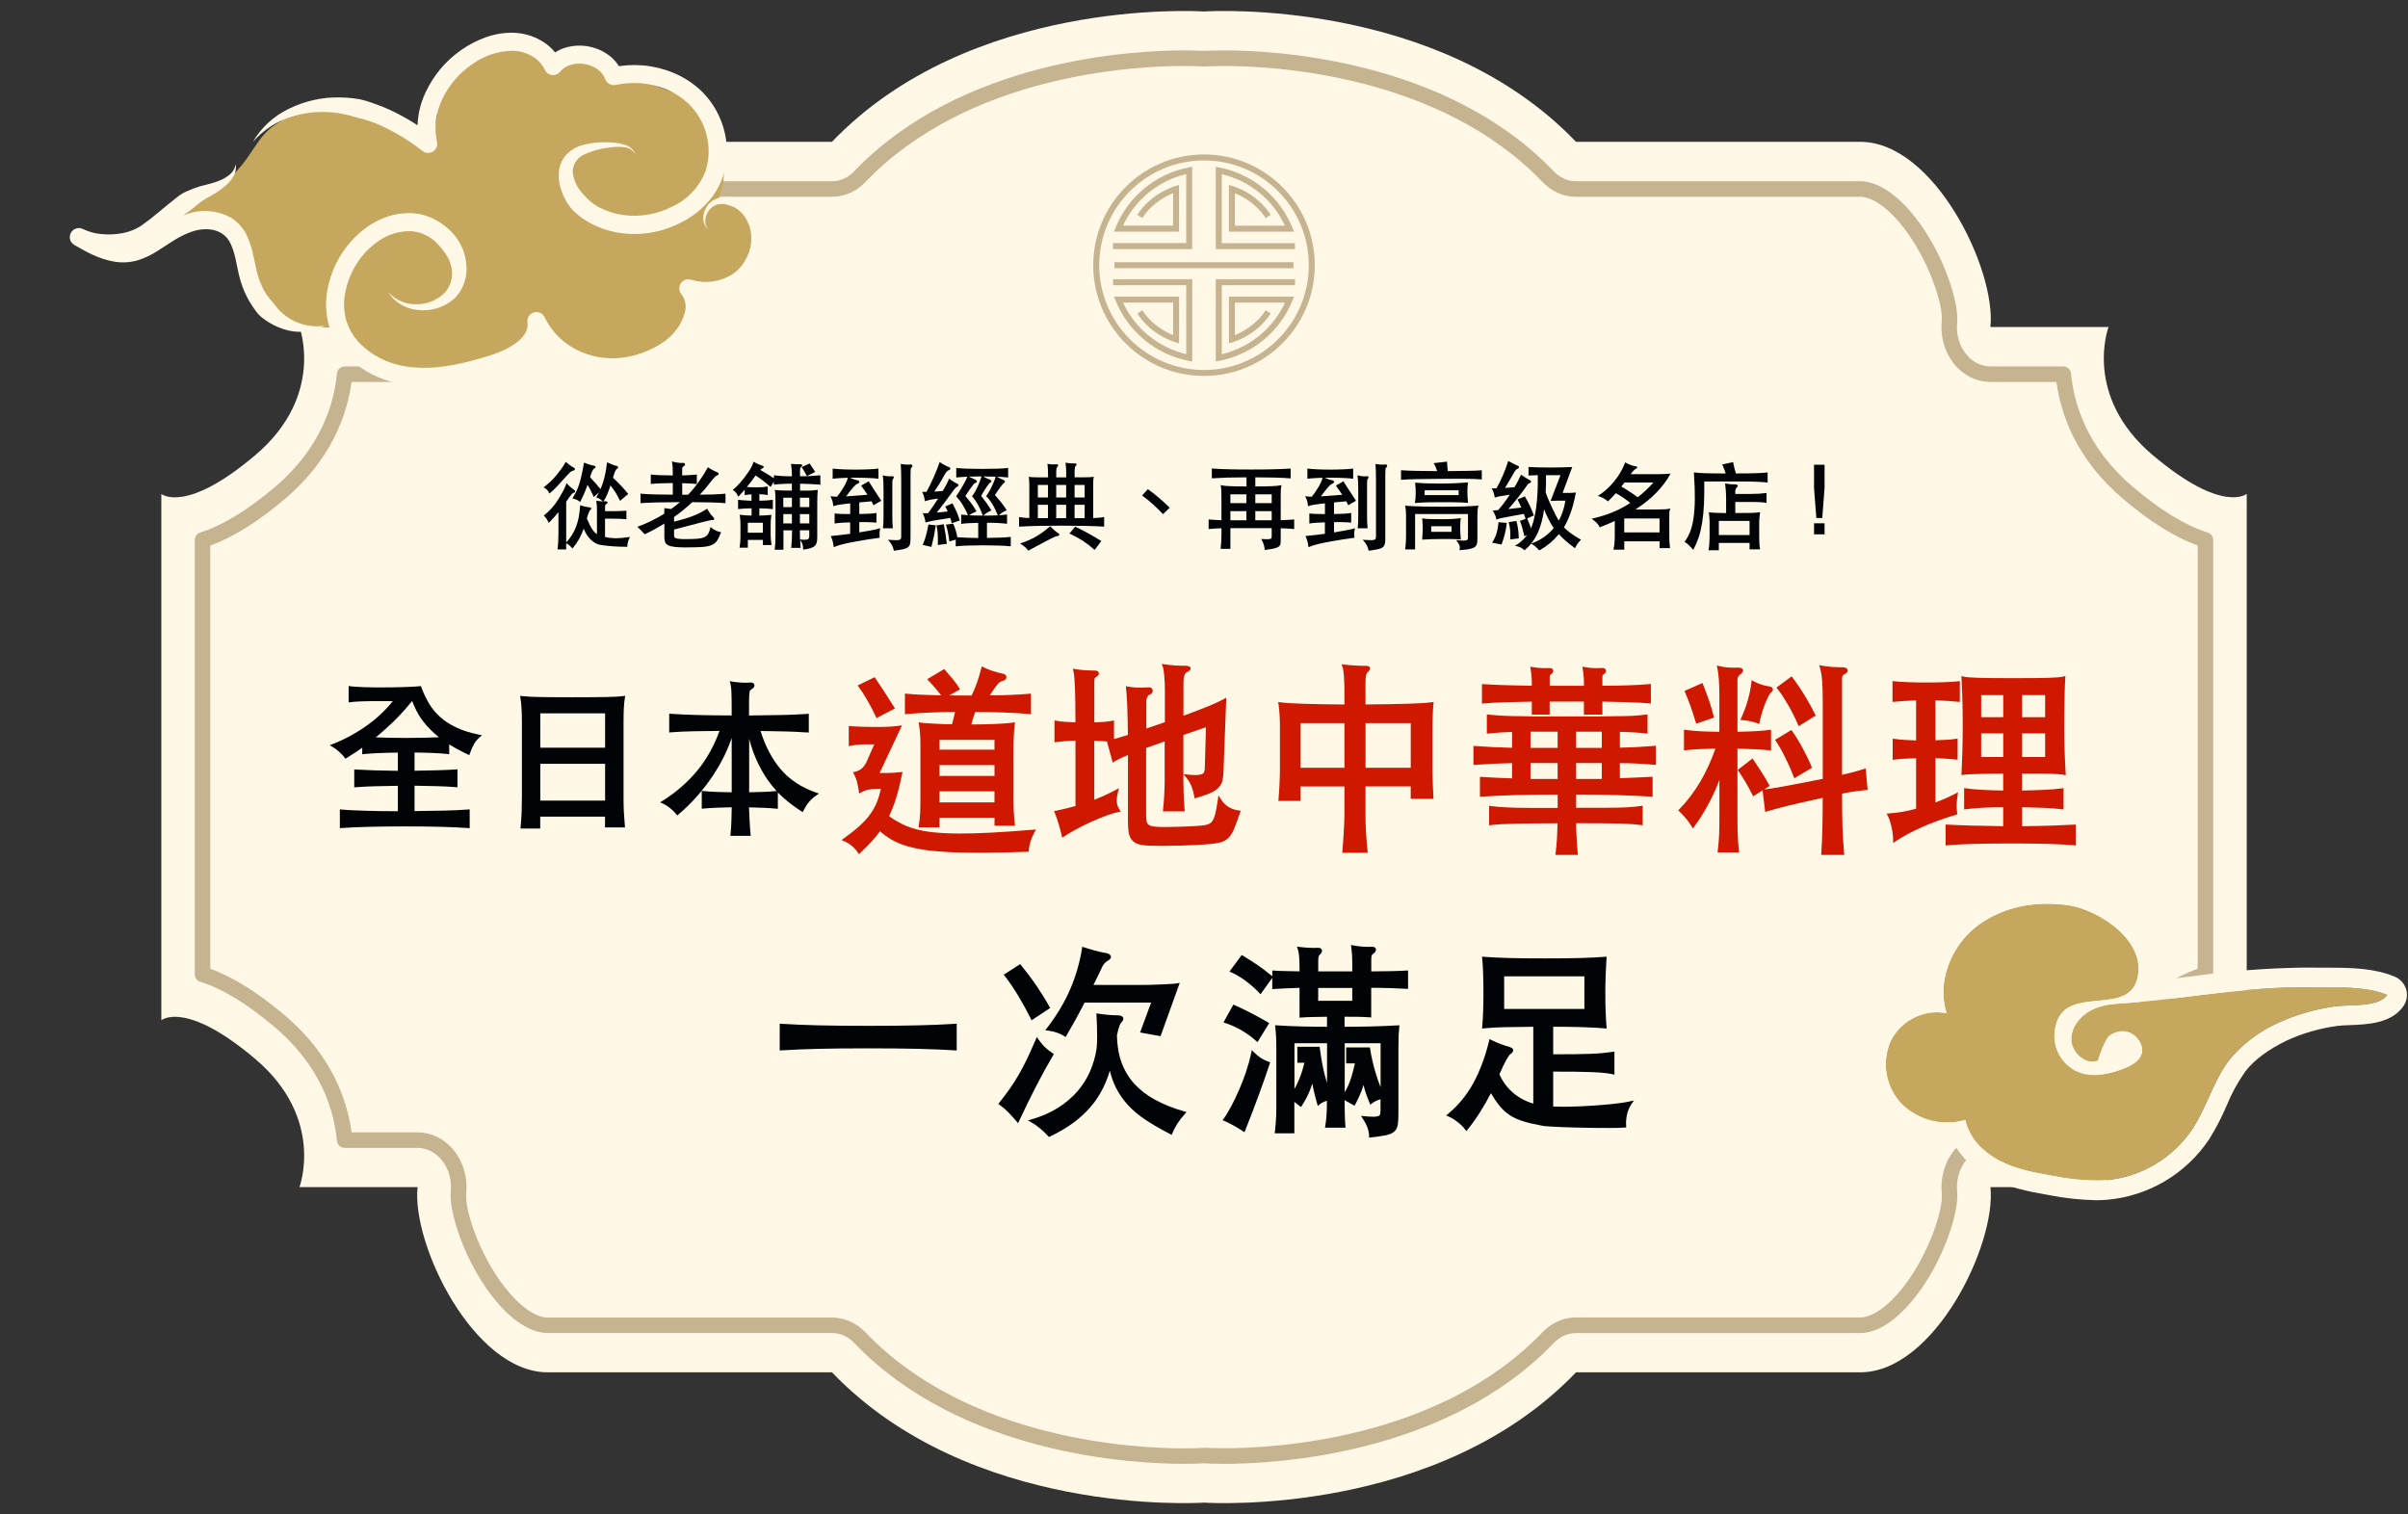 <svg height="129.12mm" viewBox="0 0 582 366" width="205.32mm" xmlns="http://www.w3.org/2000/svg" xmlns:xlink="http://www.w3.org/1999/xlink"><rect x="0" y="0" width="582" height="366" fill="#333333" stroke="none"/><clipPath id="a"><path d="m16.85 7.88h168.44v85.41h-168.44z"/></clipPath><clipPath id="b"><path d="m451 213.69h130.73v76.42h-130.73z"/></clipPath><path d="m520.27 109.99c-16.93-14.37-10.65-30.95-10.65-30.95h-28.55c1.45-13.82-13.55-44.76-31.45-44.76h-68.71c-33.34-34.82-88.22-31.61-89.91-31.5-1.69-.11-56.57-3.32-89.92 31.5h-68.71c-17.9 0-32.9 30.95-31.45 44.76h-28.55s6.29 16.58-10.64 30.95c-16.94 14.37-22.74 9.39-22.74 9.39v64.1 63.13s5.81-4.97 22.74 9.39c16.93 14.37 10.64 30.95 10.64 30.95h28.55c-1.45 13.82 13.55 44.76 31.45 44.76h68.71c33.35 34.82 88.23 31.61 89.92 31.5 1.69.11 56.57 3.32 89.92-31.5h68.71c17.9 0 32.9-30.95 31.45-44.76h28.55s-6.29-16.58 10.65-30.95 22.74-9.39 22.74-9.39v-127.24s-5.81 4.97-22.74-9.39z" fill="#fff8e6"/><path d="m285.97 364.59c-14.52 0-57.29-2.64-85.41-31.63h-68.18c-6.1 0-12.35-3.36-18.08-9.73-8.54-9.48-15.03-25.11-14.7-35.03h-29.01l.63-1.68c.24-.64 5.74-15.97-10.29-29.56-15.63-13.26-21.11-9.41-21.16-9.37l-1.99 1.5-.03-2.46v-129.94l2.05 1.75s5.51 3.86 21.13-9.4c16.08-13.64 10.35-29.4 10.29-29.56l-.64-1.68h29.02c-.32-9.92 6.16-25.54 14.7-35.03 5.73-6.37 11.99-9.73 18.08-9.73h68.18c33.65-34.71 88.21-31.65 90.52-31.5 2.14-.14 56.71-3.21 90.37 31.5h68.18c6.1 0 12.35 3.37 18.08 9.73 8.54 9.49 15.02 25.11 14.7 35.03h29.01l-.63 1.68c-.24.65-5.74 15.97 10.29 29.56 15.63 13.26 21.11 9.42 21.16 9.37l1.99-1.5.03 2.46v129.93l-2.05-1.75s-5.51-3.86-21.13 9.4c-16.08 13.64-10.35 29.4-10.29 29.56l.64 1.68h-29.02c.32 9.92-6.16 25.54-14.7 35.03-5.73 6.37-11.99 9.73-18.08 9.73h-68.18c-33.62 34.66-88.21 31.65-90.52 31.5-.35.02-2.11.13-4.96.13zm-211.96-78.87h28.29l-.15 1.37c-.86 8.2 4.55 24.01 13.98 34.48 3.66 4.06 9.45 8.91 16.23 8.91h69.24l.37.38c32.8 34.25 86.67 31.27 88.94 31.12 2.44.15 56.31 3.12 89.1-31.12l.37-.38h69.24c6.79 0 12.58-4.85 16.24-8.91 9.43-10.47 14.84-26.28 13.98-34.48l-.15-1.37h28.29c-1.11-4.73-2.76-18.57 11.48-30.65 12.4-10.52 19.2-11.06 22.3-10.33v-123.48c-3.1.74-9.91.19-22.3-10.33-14.24-12.08-12.59-25.92-11.48-30.65h-28.29l.15-1.37c.86-8.2-4.55-24.01-13.98-34.48-3.66-4.07-9.45-8.91-16.24-8.91h-69.24l-.37-.38c-32.82-34.29-86.67-31.27-88.93-31.12-2.44-.14-56.27-3.16-89.1 31.12l-.37.38h-69.24c-6.79 0-12.58 4.85-16.24 8.91-9.43 10.47-14.84 26.28-13.98 34.48l.15 1.37h-28.29c1.11 4.73 2.76 18.57-11.48 30.65-12.39 10.52-19.2 11.06-22.3 10.33v123.48c3.1-.74 9.91-.19 22.3 10.33 14.24 12.08 12.59 25.92 11.48 30.65z" fill="none"/><path d="m295.92 353.83c-2.73 0-4.33-.1-4.51-.11-.26-.02-.56-.02-.85 0-.16.01-1.76.11-4.49.11-12.11 0-53.66-2.11-79.62-29.22-1.49-1.55-3.39-2.4-5.37-2.4h-68.71c-4.2 0-8.97-3.16-13.43-8.9-6.89-8.88-10.46-20.65-9.99-25.19.29-2.75-.46-5.51-2.06-7.56-1.53-1.97-3.71-3.1-5.97-3.1h-17.61c-.97 0-1.78-.74-1.87-1.7-.69-7.31-3.85-18-14.98-27.44-6.65-5.64-12.72-9.35-18.06-11.01-.79-.25-1.32-.97-1.32-1.8v-105c0-.82.54-1.55 1.32-1.79 5.33-1.67 11.41-5.37 18.06-11.01 11.13-9.44 14.29-20.13 14.98-27.44.09-.97.9-1.7 1.87-1.7h17.61c2.27 0 4.45-1.13 5.97-3.1 1.6-2.05 2.35-4.81 2.06-7.57-.48-4.53 3.09-16.31 9.99-25.19 4.46-5.74 9.23-8.9 13.43-8.9h68.71c1.98 0 3.89-.85 5.37-2.41 25.96-27.11 67.51-29.22 79.62-29.22 2.72 0 4.32.1 4.49.11.29.02.57.02.86 0 .17-.01 1.77-.11 4.49-.11 12.11 0 53.66 2.11 79.62 29.22 1.49 1.55 3.4 2.41 5.37 2.41h68.71c4.2 0 8.97 3.16 13.43 8.9 6.9 8.88 10.47 20.65 9.99 25.19-.29 2.76.46 5.51 2.06 7.56 1.53 1.98 3.71 3.11 5.98 3.11h17.61c.97 0 1.78.74 1.87 1.7.69 7.31 3.85 18 14.98 27.44 6.65 5.64 12.72 9.34 18.06 11.01.79.24 1.32.97 1.32 1.79v105c0 .82-.54 1.55-1.32 1.8-5.34 1.66-11.41 5.37-18.06 11.01-11.13 9.44-14.29 20.14-14.98 27.44-.09.96-.9 1.7-1.87 1.7h-17.61c-2.27 0-4.45 1.13-5.97 3.1-1.6 2.06-2.35 4.81-2.06 7.57.48 4.53-3.09 16.31-9.99 25.19-4.46 5.74-9.23 8.9-13.43 8.9h-68.71c-1.98 0-3.89.85-5.37 2.4-25.97 27.11-67.51 29.22-79.62 29.22zm-4.92-3.88c.23 0 .45 0 .68.02.17.01 1.68.1 4.25.1 11.74 0 51.97-2.02 76.91-28.06 2.2-2.3 5.07-3.56 8.09-3.56h68.71c2.92 0 6.83-2.78 10.46-7.45 6.14-7.89 9.61-18.76 9.22-22.49-.39-3.71.64-7.45 2.83-10.26 2.24-2.9 5.5-4.56 8.94-4.56h15.94c1.07-7.9 4.83-18.7 16.09-28.25 6.51-5.52 12.57-9.31 18.05-11.28v-102.3c-5.48-1.98-11.54-5.77-18.05-11.29-11.26-9.55-15.02-20.35-16.09-28.25h-15.94c-3.44 0-6.7-1.66-8.95-4.56-2.19-2.81-3.22-6.55-2.83-10.26.39-3.72-3.09-14.59-9.22-22.49-3.62-4.66-7.53-7.45-10.46-7.45h-68.71c-3.01 0-5.88-1.27-8.09-3.56-24.94-26.04-65.17-28.06-76.91-28.06-2.57 0-4.08.09-4.25.1-.45.03-.9.03-1.35 0-.16-.01-1.67-.1-4.25-.1-11.74 0-51.97 2.02-76.91 28.06-2.2 2.3-5.08 3.56-8.09 3.56h-68.71c-2.93 0-6.83 2.79-10.46 7.45-6.14 7.9-9.61 18.76-9.22 22.49.39 3.71-.64 7.46-2.83 10.27-2.25 2.9-5.51 4.56-8.94 4.56h-15.94c-1.07 7.9-4.83 18.7-16.09 28.25-6.51 5.52-12.57 9.31-18.05 11.29v102.3c5.48 1.97 11.54 5.77 18.05 11.29 11.26 9.55 15.02 20.35 16.09 28.25h15.94c3.43 0 6.7 1.66 8.95 4.56 2.19 2.82 3.22 6.56 2.82 10.27-.39 3.72 3.09 14.59 9.22 22.49 3.62 4.67 7.54 7.45 10.46 7.45h68.71c3.02 0 5.89 1.27 8.09 3.56 24.94 26.04 65.17 28.06 76.91 28.06 2.56 0 4.07-.09 4.23-.1.24-.01.46-.02.69-.02z" fill="#c6b38f"/><path d="m288.15 60.21h-19.14v-1.45h17.69v-16.67c-6.74 1.59-12.35 6.16-15.28 12.45h12.11v-7.85c-1.65.67-5.13 2.43-7.44 6.01l-1.22-.78c3.4-5.27 8.95-6.88 9.18-6.95l.92-.26v11.28h-15.74l.41-1c3.08-7.53 9.67-12.95 17.64-14.51l.86-.17v19.89z" fill="#c6b38f"/><path d="m312.99 60.21h-19.14v-19.89l.86.17c7.97 1.56 14.56 6.98 17.64 14.51l.41 1h-15.74v-11.28l.92.26c.23.07 5.79 1.68 9.18 6.95l-1.22.78c-2.3-3.58-5.79-5.34-7.44-6.01v7.85h12.11c-2.93-6.29-8.53-10.86-15.28-12.45v16.67h17.69v1.45z" fill="#c6b38f"/><path d="m293.85 87.38v-19.89h19.14v1.45h-17.69v16.66c6.74-1.59 12.35-6.16 15.28-12.45h-12.11v7.85c1.65-.67 5.13-2.43 7.44-6.01l1.22.78c-3.39 5.27-8.95 6.88-9.18 6.95l-.92.26v-11.28h15.74l-.41 1c-3.08 7.53-9.67 12.95-17.64 14.51l-.86.17z" fill="#c6b38f"/><path d="m288.15 87.38-.86-.17c-7.96-1.55-14.56-6.98-17.64-14.51l-.41-1h15.74v11.28l-.92-.26c-.23-.07-5.79-1.68-9.18-6.95l1.22-.78c2.3 3.58 5.79 5.34 7.44 6.01v-7.85h-12.11c2.93 6.29 8.53 10.86 15.28 12.45v-16.66h-17.69v-1.45h19.14v19.89z" fill="#c6b38f"/><path d="m291 90.87c-14.76 0-26.77-12.01-26.77-26.77s12.01-26.77 26.77-26.77 26.77 12.01 26.77 26.77-12.01 26.77-26.77 26.77zm0-52.09c-13.96 0-25.32 11.36-25.32 25.33s11.36 25.32 25.32 25.32 25.33-11.36 25.33-25.32-11.36-25.33-25.33-25.33z" fill="#c6b38f"/><path d="m269.37 63.38h43.26v1.45h-43.26z" fill="#c6b38f"/><g fill="#010407"><path d="m134.74 132.83.02-.18c.08-.64.13-1.25.16-1.81.03-.57.05-1.19.05-1.86v-5.18c-.32.39-.65.78-.98 1.15-.43.48-.83.91-1.2 1.28l-.16.16-.1-.21c-.15-.31-.29-.57-.42-.77s-.32-.42-.56-.68l-.12-.13.14-.11c.57-.43 1.15-.98 1.73-1.61s1.13-1.36 1.62-2.16c.43-.69.81-1.35 1.15-1.98.34-.62.6-1.21.78-1.73l.09-.27.19.22c.25.29.53.57.82.82s.53.43.71.55c.17.11.39.28.35.5-.04.21-.29.29-.48.32s-.04.02-.12.08c-.04.03-.13.1-.28.28-.13.15-.29.37-.5.65l-.78 1.1v9.88-.02c.52-.56.98-1.15 1.37-1.78.39-.62.73-1.3 1-2 .27-.71.49-1.48.65-2.3s.27-1.73.33-2.7v-.21s.21.06.21.06c.37.12.73.21 1.07.28s.69.12 1.06.17c.1.02.37.07.37.29 0 .15-.14.26-.26.33-.03.02-.1.09-.29.51-.15.34-.33.86-.52 1.52.23.58.46 1.1.67 1.53.21.44.44.82.65 1.14.21.31.44.58.66.79.14.14.3.26.46.37v-5.54c0-.67-.01-1.16-.03-1.48s-.06-.6-.1-.85l-.04-.23.23.04c.33.06.68.1 1.04.12.11 0 .21.01.31.02l-.02-.02c-.38-.38-.85-.69-1.39-.91l-.18-.07.1-.16c.21-.34.4-.69.59-1.05l-1.28 1.15-.09-.21c-.3-.68-.57-1.25-.8-1.69-.18-.35-.39-.7-.63-1.03-.13.36-.25.7-.37 1.01-.15.39-.29.75-.43 1.08s-.29.65-.44.95-.55 1.09-.55 1.09l-.16-.14c-.2-.17-.42-.31-.67-.41s-.52-.19-.81-.27l-.22-.06.12-.19c.32-.5.6-1.01.85-1.52s.48-1.09.68-1.73.4-1.38.58-2.18.37-1.76.55-2.84l.03-.2.19.08c.39.17.8.31 1.21.43s.75.2 1 .25c.09.02.37.07.4.29.02.19-.18.32-.35.41-.1.05-.26.2-.45.6-.16.33-.34.83-.54 1.48.47.49.92.98 1.34 1.46.39.46.79.93 1.18 1.42.23-.53.45-1.1.64-1.69.2-.64.38-1.34.53-2.09s.28-1.58.39-2.48l.03-.22.2.09c.39.18.78.34 1.16.49.37.14.69.24.94.3.31.06.38.21.38.33 0 .22-.25.36-.34.41-.07.04-.21.15-.39.56-.14.33-.32.85-.52 1.56.76.7 1.42 1.35 1.96 1.92.56.59 1.11 1.22 1.63 1.88l.1.12-1.98 1.66-.09-.19c-.32-.68-.66-1.31-1.03-1.89-.33-.51-.73-1.06-1.19-1.64-.13.38-.25.72-.36 1.03-.14.39-.27.74-.4 1.05-.13.32-.27.62-.42.89s-.3.53-.45.8l-.04.06h.1.34.11c.08 0 .31 0 .39.18.1.23-.18.42-.29.49-.17.1-.22.18-.24.21-.03.07-.05.17-.05.29v1.21h1.69c.64 0 1.23-.01 1.78-.03s1.05-.05 1.51-.08h.18s0 2.04 0 2.04h-.18c-.44-.04-.94-.07-1.49-.09s-1.14-.03-1.78-.03h-1.72v4.41c.39.1.78.18 1.15.23.41.05.85.08 1.3.09h.2c.39 0 .82-.02 1.28-.06.53-.05 1.13-.11 1.8-.21l.3-.04-.13.27c-.33.69-.5 1.35-.51 1.95v.16h-.16c-.6 0-1.16-.01-1.68-.03s-1.03-.05-1.53-.08-1-.07-1.49-.13c-.49-.05-1.01-.12-1.57-.2-.87-.13-1.7-.58-2.47-1.34-.67-.67-1.22-1.54-1.64-2.6-.32.87-.67 1.67-1.05 2.37-.45.82-.97 1.58-1.56 2.28l-.13.15-.12-.15c-.21-.25-.41-.46-.61-.63-.19-.16-.43-.31-.71-.45l-.06-.03v1.47h-2.12zm-2.03-13.71c-.26-.53-.63-.93-1.1-1.19l-.22-.12.19-.15c.58-.46 1.09-.9 1.53-1.31s.88-.89 1.32-1.42.86-1.08 1.27-1.64c.4-.56.71-1.05.92-1.47l.09-.19.16.13c.29.24.58.47.86.68s.54.37.78.49c.23.12.48.28.45.51s-.31.32-.56.37c-.07.02-.16.06-.25.09-.07.03-.17.1-.28.19-.12.1-.26.24-.43.41-.17.18-.37.4-.62.67-.79.9-1.52 1.69-2.16 2.37-.65.68-1.22 1.22-1.71 1.62l-.16.13-.09-.19z"/><path d="m165.86 132.32c-1.15 0-2.07-.04-2.76-.12-.71-.08-1.23-.21-1.61-.41-.39-.2-.65-.49-.76-.84-.1-.33-.16-.73-.16-1.21v-3.19c-1.69 1.07-3.26 1.92-4.66 2.54l-.11.05-.08-.09c-.2-.23-.43-.47-.68-.74-.26-.26-.52-.53-.8-.79l-.2-.19.25-.09c1-.35 2.06-.8 3.17-1.35 1.08-.53 2.12-1.11 3.1-1.73v-1.34l1.64.22c.74-.54 1.46-1.09 2.14-1.66-2.03 0-3.83.02-5.37.06-1.64.04-2.98.1-3.98.17h-.18s0-2.29 0-2.29l.18.02c.84.08 1.92.13 3.21.17 1.26.04 2.74.06 4.41.06v-2.81c-1.12.01-2.12.04-3 .07-.9.03-1.62.08-2.14.14l-.18.02v-2.3l.18.02c.5.06 1.21.11 2.13.15.86.04 1.88.06 3.01.06 0-.8-.01-1.43-.03-1.88-.02-.47-.07-.89-.15-1.25l-.05-.25.25.06c.53.12 1 .21 1.4.26.25.03.46.05.64.05.09 0 .18 0 .25-.02.06 0 .11-.01.16-.01.32 0 .43.15.48.27.05.15.03.37-.35.58-.14.06-.22.14-.26.22-.04.1-.07.22-.07.37v1.6c.78-.03 1.44-.06 1.97-.09.57-.03 1.03-.07 1.38-.11l.19-.02v2.29l-.18-.02c-.34-.03-.82-.06-1.45-.1-.59-.04-1.22-.06-1.9-.08v2.79h1.42c.45-.47.9-.98 1.33-1.5.45-.55.88-1.11 1.27-1.67.4-.56.77-1.12 1.13-1.68s.68-1.11.97-1.63l.09-.16.15.1c.36.24.73.46 1.09.64.36.19.64.32.85.39.12.04.5.18.5.46 0 .14-.08.32-.45.4-.03 0-.16.06-.53.43-.28.28-.61.68-1.01 1.19-.68.93-1.53 1.94-2.55 3.02 1.19 0 2.27-.02 3.21-.06 1.04-.04 1.99-.09 2.81-.17l.18-.02v2.31l-.18-.02c-.89-.08-2-.13-3.31-.17s-2.84-.06-4.55-.06c-.67.63-1.36 1.24-2.06 1.82-.71.59-1.5 1.18-2.34 1.77v1.13c.93-.24 1.78-.47 2.52-.69.79-.23 1.5-.48 2.13-.73s1.2-.51 1.72-.77c.51-.26 1.01-.56 1.48-.87l.15-.1.09.16c.43.79.89 1.42 1.37 1.86.21.23.28.4.24.54s-.17.21-.4.21c-.06 0-.13 0-.2-.01-.09 0-.53.07-2.51.57-1.57.39-3.72.96-6.58 1.73v1.44c0 .16.03.29.08.4.04.09.15.17.31.24.18.08.46.14.84.17.39.04.91.06 1.56.06 1.17 0 2.13-.03 2.84-.09.7-.06 1.27-.19 1.69-.38.4-.18.71-.45.91-.79.21-.35.39-.83.52-1.42l.06-.27.21.19c.28.25.61.47.99.65.38.19.77.32 1.16.41l.18.04-.07.18c-.29.79-.6 1.42-.9 1.87-.31.47-.77.83-1.36 1.07-.57.24-1.35.39-2.3.45-.94.06-2.21.09-3.76.09z"/><path d="m187.23 132.87.02-.18c.08-.64.13-1.24.15-1.8s.03-1.19.03-1.88v-7.3c0-.66 0-1.26-.02-1.82-.02-.55-.05-.97-.11-1.27l-.04-.22.22.03c.26.03.51.06.75.08s.51.04.8.04l1.04.02c.36 0 .8.01 1.32.01v-1.67c-.48 0-.91 0-1.29.02-.42.02-.8.03-1.13.05-.34.01-.64.03-.92.06-.28.02-.56.05-.83.08l-.18.02v-.72l-.79 1.29-.15-.13c-.56-.5-1.12-.96-1.67-1.38-.51-.39-1.11-.81-1.81-1.27-.63.92-1.34 1.85-2.1 2.76.07.01.14.02.22.03.16.02.34.04.52.04l.65.02c.24 0 .52.01.84.01s.63 0 .89-.01c.26 0 .48-.02.68-.03.2-.02.38-.03.54-.06.17-.02.33-.05.5-.08l.19-.03v2.09l-.2-.04c-.3-.06-.59-.1-.86-.12-.25-.02-.57-.04-.96-.05v1.57c.67-.02 1.25-.04 1.72-.06.5-.03.95-.08 1.35-.14l.19-.03v2.26l-.19-.02c-.46-.06-.93-.1-1.41-.12-.45-.02-1.01-.04-1.66-.05v1.75c.62-.02 1.13-.03 1.53-.05.42-.02.81-.06 1.16-.1l.22-.03-.03.22c-.06.38-.1.76-.12 1.13-.02.38-.03.73-.03 1.05v2.39c0 .35.01.74.05 1.18.03.43.08.82.14 1.15l.04.19h-2.1v-1.24h-3.64v1.88h-2.01l.03-.19c.06-.33.11-.72.14-1.15.03-.44.05-.83.05-1.18v-3.05c0-.32-.01-.67-.03-1.05s-.06-.76-.12-1.13l-.04-.22.22.03c.39.06.79.1 1.2.12.38.02.86.04 1.46.05v-1.75c-.69.01-1.25.03-1.69.05-.46.02-.93.06-1.39.12l-.19.02v-2.25l.18.02c.24.03.48.05.7.07l.72.05.82.05c.25.01.53.03.83.04v-1.54c-.28.01-.51.03-.72.05-.24.02-.49.06-.74.1l-.19.03v-1.31c-.17.2-.35.4-.53.6-.28.31-.57.63-.86.93l-.16.17-.1-.22c-.13-.28-.28-.53-.44-.74s-.36-.4-.61-.57l-.17-.12.16-.14c.3-.26.59-.52.85-.77.26-.26.53-.54.8-.86s.56-.67.87-1.06c.3-.39.64-.85 1-1.38.3-.42.57-.84.78-1.25.22-.4.39-.79.5-1.17l.07-.2.18.12c.3.19.63.37.99.51.37.15.67.26.92.34.09.03.38.11.35.34-.02.17-.19.26-.34.32-.06.02-.15.07-.3.18-.07.06-.14.12-.21.18.57.31 1.14.64 1.71.99.56.34 1.1.68 1.61 1.03v-.72s.69.08.96.11.58.05.92.07.73.03 1.16.05c.38.01.82.02 1.32.02-.02-.67-.04-1.23-.08-1.68-.04-.48-.08-.85-.12-1.11l-.04-.21.22.02c.3.03.65.05 1.03.06.39 0 .7.01.93.01.27 0 .47.03.53.18.07.16-.07.32-.31.52-.08.07-.13.16-.16.29-.04.15-.05.3-.05.46v1.46c.56 0 1.04 0 1.46-.02.46-.02.87-.03 1.23-.06.37-.02.71-.05 1.03-.07s1.19-.1 1.19-.1v2.26h-.17c-.76-.06-1.52-.1-2.28-.14-.71-.04-1.53-.06-2.45-.08v1.67h1.49c.42 0 .79 0 1.08-.02.3-.01.55-.03.77-.06l.94-.1-.02.2c-.03.35-.06.78-.08 1.3s-.03 1.12-.03 1.81v8.1c0 .48-.04.9-.11 1.23-.08.35-.23.65-.47.88-.23.23-.57.42-1 .56-.41.13-.97.25-1.65.34l-.19.02v-.19c0-.35-.04-.68-.12-.99-.08-.3-.24-.63-.49-.98l-.09-.13c.02.58.05 1.15.09 1.7v.18s-2.27 0-2.27 0l.02-.18c.06-.62.11-1.27.14-1.94.03-.63.04-1.34.05-2.12h-2.08v4.68h-2.09zm6.39-2.44c.3.03.57.04.79.04.39 0 .68-.04.84-.12.23-.11.34-.38.34-.82v-1.35h-2.26c0 .77.01 1.48.03 2.1v.12l.25.02zm-9.24-1.67v-2.4h-3.64v2.4zm11.22-2.25v-2.24h-2.26v2.24zm-4.2 0v-2.24h-2.08v2.24zm4.2-3.93v-2.27h-2.26v2.27zm-4.2 0v-2.27h-2.08v2.27zm3.55-7.65c-.17-.32-.34-.63-.51-.92-.18-.3-.37-.61-.58-.95l-.1-.16 1.93-.87.08.12c.2.32.39.61.58.89s.39.57.59.88l.1.15-2.01 1-.07-.14z"/><path d="m216 132.96c-.06-.34-.18-.69-.36-1.07s-.44-.75-.77-1.12l-.26-.3.4.03c.68.04 1.22.07 1.62.07.37 0 .65-.04.83-.11.15-.06.25-.15.29-.27.05-.14.07-.34.07-.6v-13.22c0-1.02-.01-1.84-.03-2.46s-.05-1.14-.08-1.57l-.02-.21.21.04c.3.06.65.1 1.06.12.17 0 .33.01.48.01.19 0 .35 0 .48-.02.06 0 .12-.01.17-.01.27 0 .37.12.41.22.1.26-.15.48-.24.56-.06.05-.12.15-.15.41-.03.24-.04.72-.04 1.41v14.96c0 .62-.03 1.11-.08 1.47-.06.39-.22.7-.49.94-.26.23-.65.39-1.19.51-.5.11-1.21.22-2.1.35l-.16.02-.03-.16zm-14.52-.9c-.03-.36-.1-.74-.2-1.13s-.24-.78-.4-1.16l-.09-.21.23-.02c.55-.05 1.23-.12 2.04-.21.77-.09 1.58-.19 2.42-.3v-2.76c-.71.02-1.37.04-1.97.08-.64.04-1.18.1-1.6.17l-.19.03v-2.44l.18.02c.42.05.96.08 1.61.1.6.02 1.26.03 1.98.03v-2.59c-.5.05-.95.1-1.33.15-.43.05-.8.1-1.12.15s-.59.09-.82.15c-.23.05-.44.11-.62.17l-.2.07-.02-.21c-.03-.37-.09-.7-.17-.99s-.21-.61-.37-.95l-.13-.27.3.04c.25.03.49.05.71.06.2 0 .39.02.6.03.69-.88 1.27-1.74 1.72-2.54.46-.8.75-1.49.87-2.04-.41 0-.81.02-1.19.04-.47.02-.9.05-1.3.08s-.73.06-.99.09l-.18.02v-2.46l.18.02c.26.03.59.06.99.09s.85.06 1.33.08.98.04 1.49.05c.51 0 1.01.01 1.5.01s1.02 0 1.54-.01c.52 0 1.02-.02 1.51-.05.49-.02.94-.05 1.34-.07s.74-.06 1-.1l.19-.03v2.48l-.19-.03c-.25-.04-.59-.08-1-.1l-1.36-.07c-.49-.02-1-.04-1.53-.05-.54 0-1.05-.01-1.54-.01-.41 0-.82 0-1.25 0 .32.15.61.27.87.36.32.12.59.19.79.22.25.05.57.15.59.42.02.26-.3.41-.58.52-.13.05-.39.23-.92.84-.4.46-.97 1.18-1.7 2.15l5.17-.39c-.2-.3-.4-.6-.61-.9-.26-.37-.53-.76-.82-1.16l-.11-.15 1.83-1.04.08.13c.41.66.87 1.38 1.39 2.17.51.79 1.01 1.54 1.48 2.26l.1.14-1.88 1.09s-.43-.83-.49-.95l-2.95.27v2.8c.79-.02 1.52-.04 2.19-.07.71-.03 1.3-.08 1.77-.16l.19-.03v2.35l-.18-.02c-.44-.05-1.03-.08-1.76-.1-.31-.01-.64-.02-.97-.02-.4 0-.81 0-1.24.02v2.47c.98-.16 1.9-.32 2.75-.47.9-.17 1.59-.32 2.06-.46l.26-.08-.06.27c-.07.34-.12.65-.12.93s0 .6.03.95v.16s-.14.02-.14.02c-.83.11-1.7.23-2.61.37-.92.14-1.82.29-2.73.46-.54.09-1.07.19-1.6.3s-1.04.22-1.52.33-.91.23-1.31.35c-.39.12-.71.24-.97.36l-.21.1-.02-.24zm11.91-4.38.02-.18c.06-.53.1-1.02.11-1.47s.02-.89.02-1.34v-5.99c0-.81-.01-1.48-.03-2.02-.02-.53-.06-1.06-.13-1.56l-.03-.24.23.06c.34.09.7.15 1.07.18.19.02.35.02.5.02s.26 0 .36-.02c.07-.01.13-.02.19-.02.2 0 .28.09.31.16.07.15 0 .34-.24.63-.05.12-.07.19-.08.3s-.02.26-.02.44v8.07c0 .44 0 .89.02 1.34s.05.94.09 1.47l.02.18h-2.43z"/><path d="m223.01 131.7.08-.18c.27-.63.51-1.34.72-2.09.2-.75.39-1.6.56-2.51l.03-.15 1.79.22-.03.17c-.11.68-.25 1.42-.41 2.25s-.37 1.7-.6 2.63l-.04.16-2.09-.5zm7.95-1.25-1.51.43-.02-.19c-.09-.75-.2-1.43-.32-2.02-.12-.58-.27-1.15-.43-1.67l-.06-.19 1.76-.22.05.11c.11.25.2.48.29.69.09.22.17.45.24.7.08.25.15.52.22.83.06.27.13.58.2.93 1.25.1 2.94.16 5.05.19v-3.66c-.83.02-1.54.04-2.15.07-.63.03-1.23.08-1.78.16l-.19.03v-2.26l.19.02c.33.04.68.08 1.04.1.13 0 .27.02.41.02-.16-.4-.36-.82-.58-1.24-.22-.43-.45-.83-.68-1.22-.24-.39-.48-.75-.74-1.09s-.52-.65-.77-.91l-.09-.1.08-.11c.3-.42.65-.97 1.05-1.62.14-.23.28-.48.43-.74.15-.27.3-.53.45-.8.14-.26.28-.52.4-.77s.22-.47.29-.67v-.02c-.93.04-1.77.1-2.49.17l-.18.02v-2.31l.18.02c.74.08 1.6.13 2.56.16s2.15.05 3.53.05 2.58-.02 3.54-.05 1.82-.08 2.55-.16l.18-.02v2.31l-.18-.02c-.73-.08-1.59-.13-2.55-.17.33.18.64.34.91.47.3.14.54.26.74.35.07.03.29.12.31.33.01.2-.17.33-.31.42-.03.02-.17.13-.64.74-.34.44-.84 1.15-1.48 2.11.49.55.96 1.1 1.4 1.64.47.58.92 1.21 1.35 1.88l.1.16-.17.08c-.64.28-1.22.66-1.72 1.12.65-.03 1.25-.08 1.8-.15l.18-.02v2.25l-.18-.02c-.62-.08-1.32-.13-2.05-.17-.72-.04-1.6-.06-2.63-.06v3.66c1.17-.02 2.21-.04 3.12-.07.94-.03 1.77-.08 2.45-.16l.18-.02v2.29l-.18-.02c-.75-.08-1.67-.13-2.74-.17-1.08-.04-2.34-.06-3.73-.06s-2.66.02-3.73.06-2 .09-2.74.17l-.18.02v-1.64zm6.89-5.82c1.26 0 2.31-.02 3.13-.06h.2l-.03-.07c-.41-1-.84-1.87-1.27-2.61-.43-.73-.92-1.35-1.44-1.86l-.1-.1.09-.12c.14-.18.29-.4.45-.67.17-.26.31-.51.43-.74.39-.78.69-1.43.9-1.93.2-.49.34-.88.42-1.18l.02-.07c-.87-.03-1.88-.04-3.02-.05.57.32 1.11.58 1.61.76.09.03.36.14.37.36s-.22.36-.4.45c-.03.02-.16.13-.66.83-.37.52-.85 1.29-1.42 2.29.46.58.88 1.13 1.25 1.64.39.54.78 1.12 1.14 1.73l.1.16-.17.07c-.64.28-1.2.64-1.68 1.07l-.09.08h.19zm-3.11-.06c.43.02.89.04 1.4.04.43 0 .89.01 1.4.01l-.05-.15c-.32-.86-.68-1.67-1.08-2.41-.4-.73-.86-1.41-1.39-2.01l-.09-.1.08-.11c.42-.54.83-1.23 1.21-2.06.39-.83.73-1.71 1.01-2.6v-.02c-1.16 0-2.2.02-3.08.05l.73.33c.28.12.57.26.88.42.25.12.37.27.35.45-.01.18-.17.3-.46.36s-.04.02-.14.1c-.05.04-.17.15-.38.42-.18.23-.42.55-.72.98-.28.41-.65.94-1.09 1.61.43.5.86 1.02 1.27 1.56.44.57.88 1.25 1.33 2l.09.16-.17.08c-.33.15-.64.3-.91.43-.24.12-.46.26-.67.43.15 0 .3.02.46.03zm-8.07 6.96c.03-.91.02-1.74-.03-2.46s-.14-1.36-.26-1.9l-.04-.17 1.77-.28.03.16c.12.64.25 1.35.37 2.12s.23 1.53.32 2.28l.02.16-2.19.3v-.19zm3.31-5.22c-.03-.15-.08-.33-.14-.53-.06-.18-.12-.37-.18-.58l-3.37.53c-.43.06-.88.14-1.32.24s-.8.19-1.09.28l-.19.06-.02-.19c-.03-.24-.09-.52-.18-.85-.09-.32-.21-.66-.36-.98l-.11-.23h.79c.17 0 .34 0 .52-.02.35-.48.75-1.04 1.2-1.7.4-.59.8-1.2 1.2-1.83l-.82.11c-.44.06-.84.13-1.19.2-.36.08-.68.17-.98.27l-.19.07-.03-.2c-.05-.3-.11-.6-.18-.9-.07-.29-.19-.61-.35-.93l-.12-.24h1.06c.25-.44.52-.97.82-1.58.32-.66.63-1.32.93-2s.57-1.33.81-1.94c.24-.62.43-1.11.55-1.49l.07-.21.18.12c.38.26.75.49 1.12.68.36.19.64.32.83.38.19.07.43.18.45.4.01.12-.05.29-.38.4-.18.07-.36.2-.54.4-.18.21-.36.47-.52.78-.35.67-.76 1.38-1.21 2.11-.39.63-.8 1.27-1.22 1.89l2.03-.15.44-.75c.17-.29.32-.56.46-.83.14-.26.25-.5.35-.72.09-.2.16-.36.18-.48l.06-.23.2.14c.26.18.54.37.84.57.3.19.62.37.96.52.2.09.3.2.32.35 0 .11-.03.27-.29.38-.05.02-.15.07-.36.25-.17.14-.4.43-.7.84-.26.35-.55.75-.87 1.19-.32.45-.67.91-1.03 1.4-.37.49-.74.98-1.13 1.48-.3.39-.59.76-.87 1.11.41-.04.83-.08 1.25-.12.47-.05.94-.1 1.39-.16-.08-.18-.16-.36-.24-.52-.1-.21-.19-.38-.27-.5l-.1-.16 1.75-.78.07.13c.12.22.26.48.42.79.15.31.31.64.46.98.15.35.3.7.44 1.06s.26.71.35 1.03l.04.15-1.98.69-.04-.18z"/><path d="m248.46 132.99c-.24-.3-.49-.56-.74-.78-.26-.22-.56-.44-.89-.65l-.31-.19.34-.11c1.18-.38 2.34-.89 3.46-1.52 1.12-.64 2.26-1.46 3.39-2.44l.12-.11.11.12c.26.28.55.57.87.85s.63.51.91.69c.18.12.37.27.32.46-.04.18-.26.24-.58.28-.11.01-.26.06-.44.13-.2.08-.53.23-1 .46-.47.24-1.13.58-1.97 1.03l-3.52 1.89-.09-.11zm15.97-.18c-.86-.77-1.76-1.46-2.66-2.05-.91-.59-1.95-1.17-3.1-1.71l-.19-.09 1.39-1.66.11.05c1.02.49 2.04 1.01 3.02 1.55.97.54 1.99 1.14 3.04 1.78l.15.09-1.62 2.15-.13-.12zm2.26-5.52c-1.19-.08-2.64-.13-4.31-.17-1.69-.04-3.65-.06-5.85-.06s-4.15.02-5.8.06c-1.64.04-3.07.1-4.26.17h-.17s0-2.31 0-2.31l.19.03c.69.11 1.46.18 2.29.2v-7.73c0-.46 0-.83-.02-1.13-.01-.29-.05-.59-.09-.89l-.03-.22.22.04c.18.03.37.05.58.06l.83.03c.33.02.76.02 1.27.02h1.77c0-.36 0-.68-.01-.96l-.02-.86c0-.25-.02-.47-.04-.66-.02-.2-.04-.4-.06-.6l-.02-.21.21.04c.31.06.62.1.91.11h.31c.21 0 .43 0 .67-.03h.11c.07 0 .28 0 .37.16.1.21-.12.41-.2.47-.05.04-.13.13-.18.38-.04.22-.07.5-.07.83v1.33h2.4v-1.16c0-.36 0-.66-.02-.91s-.03-.47-.05-.66-.04-.39-.07-.6l-.03-.23.22.04c.32.06.64.1.94.12.19.01.39.02.6.02h.42.12c.11 0 .27.01.35.13.14.2-.09.41-.17.48-.1.08-.16.21-.2.4-.04.22-.07.5-.07.83v1.53h1.74c.5 0 .92 0 1.25-.02l.83-.03c.21 0 .41-.03.6-.06l.23-.04-.05.23c-.06.3-.09.6-.1.89 0 .31-.01.68-.01 1.12v7.75c.42-.01.82-.04 1.19-.06.41-.03.84-.08 1.26-.16l.19-.03v2.32zm-4.54-2.04v-3.23h-2.43v3.23zm-4.47 0v-3.23h-2.4v3.23zm-4.39 0v-3.23h-2.45v3.23zm8.86-5.01v-3.02h-2.43v3.02zm-4.47 0v-3.02h-2.4v3.02zm-4.39 0v-3.02h-2.45v3.02z"/><path d="m280.99 124.17c-1.56-1.65-3.18-3.1-4.8-4.29l-.15-.11 1.39-1.53.12.08c1.54 1.1 3.24 2.54 5.04 4.28l.12.12-1.62 1.56-.11-.12z"/><path d="m305.66 132.75c-.03-.3-.1-.64-.2-1.02s-.27-.78-.49-1.19l-.14-.26.29.02c.37.02.69.03.96.03h.36c.3-.01.53-.05.67-.1.17-.06.19-.14.2-.17.03-.11.05-.25.05-.41v-1.99h-9.98v5h-2.37l.02-.18c.06-.56.11-1.09.14-1.56.03-.48.05-1.04.05-1.68v-1.55c-.48.02-.95.04-1.41.06-.52.03-1.02.07-1.51.11l-.18.02v-2.33l.18.02c.49.05.99.08 1.51.11.46.03.93.05 1.41.06v-4.99c0-.93-.01-1.63-.03-2.1s-.06-.85-.12-1.15l-.05-.25.25.06c.19.04.41.08.66.11s.59.06 1.03.08 1.01.04 1.72.06c.67.01 1.53.02 2.59.02v-2.2c-1.76 0-3.32.02-4.62.06-1.33.04-2.54.1-3.58.17h-.18s0-2.36 0-2.36h.17c1.15.09 2.48.15 3.95.18 1.48.04 3.3.06 5.4.06s3.92-.02 5.41-.06c1.48-.04 2.81-.09 3.94-.17h.18s0 2.36 0 2.36h-.18c-1.05-.09-2.27-.15-3.63-.18-1.33-.04-2.92-.06-4.73-.06v2.2c.98 0 1.81 0 2.48-.02.71-.02 1.3-.03 1.77-.06.47-.02.84-.05 1.11-.08s.51-.07.72-.11l.24-.05-.04.24c-.03.18-.05.35-.07.51-.02.17-.03.37-.05.6-.02.24-.02.52-.02.85v6.28c.51-.02 1-.04 1.49-.06.54-.03 1.07-.07 1.59-.11l.18-.02v2.33l-.18-.02c-.52-.05-1.05-.08-1.59-.11-.49-.03-.98-.05-1.49-.06v2.91c0 .38-.03.69-.08.93-.06.27-.23.5-.5.66-.25.16-.62.29-1.12.4-.49.11-1.16.22-2 .32l-.17.02-.02-.17zm1.7-7v-2.2h-3.96v2.2zm-6.11 0v-2.2h-3.87v2.2zm6.11-4.13v-2.13h-3.96v2.13zm-6.11 0v-2.13h-3.87v2.13z"/><path d="m330.75 132.96c-.06-.34-.18-.69-.36-1.07s-.44-.75-.77-1.12l-.26-.3.4.03c.68.04 1.22.07 1.62.07.37 0 .65-.04.83-.11.15-.06.25-.15.29-.27.05-.14.07-.34.07-.6v-13.22c0-1.02-.01-1.84-.03-2.46s-.05-1.14-.08-1.57l-.02-.21.21.04c.3.06.65.1 1.06.12.17 0 .33.01.48.01.19 0 .35 0 .48-.02.06 0 .12-.01.17-.01.27 0 .37.12.41.22.1.26-.15.48-.24.56-.06.05-.12.15-.15.41-.03.24-.04.72-.04 1.41v14.96c0 .62-.03 1.11-.08 1.47-.06.39-.22.7-.49.94-.26.23-.65.39-1.19.51-.5.11-1.21.22-2.1.35l-.16.02-.03-.16zm-14.53-.9c-.03-.36-.1-.74-.2-1.13s-.24-.78-.4-1.16l-.09-.21.23-.02c.55-.05 1.23-.12 2.04-.21.77-.09 1.58-.19 2.42-.3v-2.76c-.71.02-1.37.04-1.97.08-.64.04-1.18.1-1.6.17l-.19.03v-2.44l.18.02c.42.05.96.08 1.61.1.6.02 1.26.03 1.98.03v-2.59c-.5.05-.95.1-1.33.15-.43.05-.8.1-1.12.15s-.59.09-.82.15c-.23.05-.44.11-.62.17l-.2.07-.02-.21c-.03-.37-.09-.7-.17-.99s-.21-.61-.37-.95l-.13-.27.3.04c.25.03.49.05.71.06.2 0 .39.02.6.03.69-.88 1.27-1.74 1.72-2.54.46-.8.75-1.49.87-2.04-.41 0-.81.02-1.19.04-.47.02-.9.05-1.3.08s-.73.06-.99.09l-.18.02v-2.46l.18.02c.26.03.59.06.99.09s.85.06 1.33.08.98.04 1.49.05c.51 0 1.01.01 1.5.01s1.02 0 1.54-.01c.52 0 1.02-.02 1.51-.05.49-.02.94-.05 1.34-.07s.74-.06 1-.1l.19-.03v2.48l-.19-.03c-.25-.04-.59-.08-1-.1l-1.36-.07c-.49-.02-1-.04-1.53-.05-.54 0-1.05-.01-1.54-.01-.41 0-.82 0-1.25 0 .32.15.61.27.87.36.32.12.59.19.79.22.25.05.57.15.59.42.02.26-.3.41-.58.52-.13.05-.39.23-.92.84-.4.46-.97 1.18-1.7 2.15l5.17-.39c-.2-.3-.4-.6-.61-.9-.26-.37-.53-.76-.82-1.16l-.11-.15 1.83-1.04.08.13c.41.66.87 1.38 1.39 2.17.51.79 1.01 1.54 1.48 2.26l.1.14-1.88 1.09s-.43-.83-.49-.95l-2.95.27v2.8c.79-.02 1.52-.04 2.19-.07.71-.03 1.3-.08 1.77-.16l.19-.03v2.35l-.18-.02c-.44-.05-1.03-.08-1.76-.1-.31-.01-.64-.02-.97-.02-.4 0-.81 0-1.24.02v2.47c.98-.16 1.9-.32 2.75-.47.9-.17 1.59-.32 2.06-.46l.26-.08-.06.27c-.07.34-.12.65-.12.93s0 .6.03.95v.16s-.14.02-.14.02c-.83.11-1.7.23-2.61.37-.92.14-1.82.29-2.73.46-.54.09-1.07.19-1.6.3s-1.04.22-1.52.33-.91.23-1.31.35c-.39.12-.71.24-.97.36l-.21.1-.02-.24zm11.91-4.38.02-.18c.06-.53.1-1.02.11-1.47s.02-.89.02-1.34v-5.99c0-.81-.01-1.48-.03-2.02-.02-.53-.06-1.06-.13-1.56l-.03-.24.23.06c.34.09.7.15 1.07.18.19.02.35.02.5.02s.26 0 .36-.02c.07-.01.13-.02.19-.02.2 0 .28.09.31.16.07.15 0 .34-.24.63-.05.12-.07.19-.08.3s-.02.26-.02.44v8.07c0 .44 0 .89.02 1.34s.05.94.09 1.47l.02.18h-2.43z"/><path d="m352.78 132.77c.08-.28.09-.55.01-.83s-.29-.65-.63-1.09l-.23-.3.38.04c.55.05 1 .08 1.34.08h.11c.33 0 .58-.04.74-.11.13-.05.21-.12.24-.22.04-.13.06-.29.06-.49v-5.6h-12.78v8.56h-2.42l.03-.19c.05-.33.08-.64.1-.91s.04-.53.06-.78c.01-.24.03-.49.03-.73s.01-.5.01-.77v-4.82c0-.35-.01-.72-.04-1.12s-.08-.75-.14-1.05l-.04-.21.22.02c.91.08 2.09.13 3.51.17 1.43.04 3.16.06 5.15.06 1.09 0 2.07 0 2.95-.01.88 0 1.67-.02 2.36-.05.69-.02 1.31-.05 1.85-.08s1.02-.07 1.45-.11l.24-.03-.06.23c-.07.26-.13.6-.15 1.01-.03.42-.05.81-.05 1.17v5.44c0 .51-.03.94-.08 1.27-.06.36-.24.66-.53.88-.28.22-.69.38-1.26.5-.54.12-1.28.2-2.25.27l-.24.02.07-.23zm-9.05-2.53c.08-.77.12-1.56.13-2.34 0-.78-.03-1.59-.1-2.4l-.02-.21.21.03c.29.04.56.08.83.1.26.02.56.04.9.04l1.16.02c.44 0 .96.01 1.57.01.49 0 .93 0 1.33-.01.4 0 .77-.02 1.11-.03s.67-.04.99-.07.65-.07 1-.11l.21-.03-.02.21c-.08.72-.11 1.49-.11 2.28s.05 1.61.14 2.46l.02.19-1.19-.05c-.31-.02-.64-.03-.97-.03-.34 0-.7-.01-1.1-.01h-1.38c-1.77 0-3.28.05-4.51.14h-.19s.02-.18.02-.18zm7.09-1.69v-1.35h-4.9v1.35zm-8.83-7.17c.06-.28.1-.61.13-.98s.05-.75.05-1.15-.01-.8-.03-1.21-.06-.8-.1-1.18l-.02-.2.2.02c.46.05.91.08 1.37.1s.93.04 1.43.06 1.02.03 1.58.03 1.16.01 1.8.01c1.11 0 2.2-.02 3.24-.07 1.06-.05 2.06-.11 2.97-.18l.2-.02-.03.2c-.09.68-.13 1.41-.12 2.18 0 .77.06 1.56.15 2.35l.02.2h-.2c-.93-.07-1.92-.11-2.96-.13-1.05-.02-2.14-.02-3.29-.02-1.07 0-2.13.01-3.19.03-1.05.02-2.06.07-3.02.15l-.22.02zm10.55-1.71v-1.16h-8.21v1.16zm-13.93-6h.18c.86.07 2.02.12 3.45.15 1.36.03 3.08.05 5.11.05-.1-.31-.21-.61-.32-.89-.13-.33-.27-.61-.4-.81l-.14-.22 3.27-.37v.18c0 .26.01.59.05.99.03.36.07.73.12 1.12 2.07-.02 3.77-.03 5.07-.06 1.33-.02 2.33-.07 2.96-.13l.18-.02v2.24l-.18-.02c-.73-.08-1.89-.12-3.44-.14-.78 0-1.69-.01-2.71-.01s-2.16 0-3.43.01c-2.28.02-4.21.04-5.8.07-1.58.03-2.85.08-3.78.16h-.18s0-2.31 0-2.31z"/><path d="m371.96 132.96c-.3-.33-.57-.6-.8-.8s-.5-.39-.79-.57l-.29-.18c-.46.57-.97 1.07-1.52 1.52l-.11.09-.1-.1c-.25-.23-.51-.42-.79-.57-.27-.14-.61-.26-1.01-.33l-.41-.08.36-.22c1.04-.65 1.9-1.45 2.57-2.38l-.65.26-.04-.19c-.14-.63-.28-1.21-.42-1.72s-.32-1.05-.54-1.63l-.06-.16 1.36-.47-.04-.15c-.04-.16-.1-.35-.18-.55-.06-.17-.12-.34-.19-.52l-3.94.73c-.57.11-1.05.2-1.47.29-.4.08-.76.18-1.05.3l-.18.07-.04-.2c-.06-.31-.15-.61-.27-.9s-.26-.59-.43-.89l-.13-.23h.26c.3-.03.65-.05 1.03-.08.49-.54.99-1.15 1.49-1.83.45-.61.9-1.24 1.32-1.88l-1.08.16-1.23.2c-.46.08-.84.17-1.13.27l-.19.07-.03-.2c-.09-.62-.28-1.23-.58-1.81l-.12-.24h.76c.13 0 .26 0 .4-.02.23-.38.47-.83.72-1.34.27-.55.53-1.12.79-1.71s.5-1.18.72-1.77c.22-.58.4-1.11.54-1.58l.06-.2.18.1c.32.18.67.36 1.04.55.38.18.69.33.94.43.19.07.45.2.45.43s-.26.35-.46.43c-.1.04-.21.12-.34.26s-.33.45-.58.91l-1.24 2.14c-.27.47-.53.89-.77 1.27.76-.04 1.53-.1 2.3-.18.32-.54.6-1.04.85-1.52.26-.49.47-.94.64-1.33l.08-.18.63.42c.17.11.34.23.52.34s.35.22.51.31.3.17.42.23c.25.1.37.24.35.41-.01.17-.14.29-.38.35-.11.04-.21.09-.3.17-.06.06-.18.19-.38.49-.23.34-.53.75-.88 1.22-.35.48-.74.98-1.15 1.51s-.85 1.07-1.31 1.61c-.36.43-.73.85-1.09 1.25.5-.06 1-.11 1.51-.17.57-.06 1.11-.12 1.63-.19-.14-.31-.27-.6-.4-.89-.16-.34-.31-.64-.44-.9l-.08-.16 1.77-.75.07.12c.43.73.82 1.48 1.17 2.22.34.73.64 1.45.89 2.13l.05.15-1.63.7.06.13c.22.48.4.93.56 1.35.11.29.21.61.3.94.28-.63.51-1.32.69-2.06.23-.9.43-1.94.59-3.08.14-1 .24-2.21.31-3.59.07-1.33.09-2.72.06-4.14-.08 0-1.47.06-1.47.06-.2 0-.4.02-.58.03h-.18s0-2.06 0-2.06h.17c.73.04 1.5.06 2.3.09.8.02 1.72.03 2.76.03s1.98-.01 2.78-.03 1.57-.05 2.3-.08h.25s-2.32 6.26-2.32 6.26h.94c.32 0 .6 0 .84-.01.24 0 .46-.02.65-.03l.77-.06-.04.21c-.31 1.68-.72 3.26-1.23 4.7-.5 1.38-1.04 2.56-1.61 3.49.46.49 1 .97 1.61 1.41.65.48 1.43.98 2.33 1.49l.18.1-.14.15c-.24.25-.46.52-.66.8-.2.27-.39.59-.57.93l-.09.17-.15-.11c-1.51-1.1-2.77-2.2-3.73-3.28-.71.83-1.42 1.55-2.12 2.14-.74.62-1.56 1.2-2.43 1.7l-.11.07-.09-.1zm1.23-9.83c-.27 2.07-.76 3.93-1.46 5.52-.46 1.03-1.01 1.95-1.66 2.75l.32-.12c1.02-.38 2-.9 2.9-1.55.87-.63 1.62-1.33 2.23-2.09-.45-.67-.9-1.45-1.34-2.32-.36-.71-.69-1.45-.98-2.2zm.46-8.25c.04 1.31.01 2.69-.07 4.09.14.47.37 1.09.66 1.78.3.7.61 1.4.94 2.09s.65 1.34.96 1.93c.24.45.43.81.6 1.08.38-.68.7-1.41.96-2.17.28-.8.49-1.69.64-2.66h-1.17c-.37 0-.69 0-.95.01l-.67.02c-.19 0-.37.02-.53.03l-.26.02 2.4-6.24h-3.49zm-13.01 16.29.12-.2c.45-.73.78-1.47.98-2.18.2-.72.34-1.53.42-2.4v-.16s2.02.16 2.02.16l-.02.17c-.18 1.63-.59 3.28-1.2 4.93l-.05.13-2.27-.44zm4.37-.95c.05-.75.04-1.43-.01-2.02s-.16-1.19-.33-1.81l-.05-.18 1.89-.28.04.14c.17.65.29 1.28.37 1.89s.13 1.29.16 2.02v.15s-2.08.27-2.08.27v-.2z"/><path d="m389.96 132.87.04-.2c.11-.53.18-1.01.22-1.43.04-.43.06-.9.06-1.41v-3.9c-.5.23-1.01.46-1.55.69-.62.27-1.28.53-1.97.79l-.14.05-.06-.14c-.28-.6-.81-1.18-1.58-1.72l-.29-.21.35-.08c1.83-.44 3.5-.97 4.97-1.59 1.39-.59 2.73-1.31 3.99-2.15-.19-.17-.41-.35-.66-.54-.32-.24-.65-.49-1-.73s-.69-.46-1.03-.66c-.29-.17-.55-.31-.78-.42-.27.31-.54.6-.81.88-.3.31-.62.64-.98.99l-.11.11-.12-.11c-.2-.19-.51-.4-.9-.62s-.76-.39-1.1-.49l-.34-.1.3-.19c.62-.39 1.24-.87 1.85-1.42s1.2-1.17 1.75-1.83 1.06-1.38 1.51-2.14c.45-.75.84-1.55 1.16-2.36l.07-.19.17.11c.13.09.3.18.51.27.21.1.42.18.64.26s.43.14.62.21c.17.06.31.08.42.08.24.02.49.05.53.24s-.18.31-.27.36c-.24.13-.46.3-.66.52-.16.18-.38.45-.65.81h6.62c.36 0 .69 0 .99-.02s.58-.03.85-.03c.26 0 .56-.03.87-.06l.31-.03-.15.27c-.78 1.45-1.9 2.92-3.31 4.38-1.31 1.36-3 2.71-5.02 4.03h4.97c.96 0 1.69-.02 2.17-.05s.81-.07.99-.13l.32-.1-.12.32c-.07.18-.11.41-.13.67-.02.28-.02.64-.02 1.08v4.59c0 .52.01.98.03 1.4s.06.88.13 1.38l.02.18h-2.53v-1.65h-8.53v2.02h-2.61zm11.14-4.18v-3.37h-8.53v3.37zm-9.24-11.09c.25.14.54.3.85.5.39.24.79.49 1.19.75s.78.52 1.14.77c.31.22.57.41.79.58 1.38-1.09 2.65-2.3 3.79-3.57h-6.99l-.43.56c-.11.15-.22.29-.34.42z"/><path d="m412.93 132.99.04-.2c.07-.39.13-.86.17-1.41s.06-1.07.06-1.54v-3.35c0-.2 0-.41-.01-.65 0-.23-.02-.47-.03-.69-.02-.23-.03-.44-.06-.63l-.08-.72.21.04c.34.06.85.1 1.51.12.64.02 1.45.04 2.45.06v-3.71c0-.27 0-.57-.02-.89s-.03-.63-.06-.94c-.02-.3-.05-.58-.08-.82s-.09-.8-.09-.8l.22.04c.39.07.77.12 1.15.15.38.02.75.03 1.11.03.31 0 .49.1.56.28.04.11.05.32-.24.5-.09.06-.16.18-.23.36-.07.2-.11.4-.11.6v.57h3.9c.7 0 1.35-.02 1.91-.06.57-.04 1.09-.09 1.56-.15l.19-.02v2.4l-.19-.03c-.47-.08-.98-.13-1.52-.16-.55-.03-1.2-.04-1.94-.04h-3.9v2.68c1.54 0 2.78-.01 3.7-.03.94-.02 1.64-.07 2.08-.15l.24-.04-.05.24c-.03.13-.05.3-.07.49-.02.21-.03.43-.06.66-.02.23-.04.45-.05.68 0 .23-.01.44-.01.64v3.17c0 .46.01.94.03 1.46.02.51.07 1.01.15 1.47l.03.19h-2.54v-1.56h-7.43v1.77h-2.5zm9.93-3.66v-3.41h-7.43v3.41zm-13.75 3.42c-.3-.35-.62-.68-.94-.99-.32-.3-.62-.54-.88-.7l-.15-.09.11-.14c.49-.67.92-1.46 1.26-2.34.35-.88.62-1.97.8-3.23.19-1.27.3-2.81.32-4.57s-.05-3.88-.22-6.3v-.2s.18.02.18.02c.24.03.56.06.96.09s.89.06 1.5.08c.6.02 1.34.04 2.2.05.81 0 1.76.01 2.84.01-.24-.76-.49-1.43-.75-1.99l-.09-.19 2.64-.56.03.17c.08.44.17.88.28 1.32.1.4.23.82.36 1.25 1.13 0 2.09 0 2.91-.02.84-.02 1.55-.03 2.13-.05.58-.01 1.06-.04 1.45-.07s.72-.06.99-.09l.18-.02v2.45l-.18-.02c-.56-.06-1.31-.12-2.23-.16-.94-.05-2.05-.07-3.31-.07h-9.59c.03 2.05 0 3.9-.07 5.48-.08 1.63-.22 3.11-.43 4.41s-.48 2.48-.82 3.51-.75 2.01-1.23 2.92l-.11.21-.16-.18z"/><path d="m438.44 129.15v-2.67h2.55v2.67zm.56-3.92-.56-7.27v-5.62s2.55 0 2.55 0v5.6l-.56 7.28h-1.43z"/><path d="m82.16 195.64.45.04c.87.08 1.81.14 2.79.18s2.04.08 3.18.12 2.37.07 3.69.08c1.2.01 2.5.02 3.89.02v-6.14c-2.12.03-4.01.06-5.6.11-1.68.05-3.19.13-4.5.23l-.44.04v-4.34l.43.03c1.33.08 2.86.14 4.55.2 1.59.05 3.46.09 5.56.11v-4.4c-3.43.03-6.17.15-8.16.35l-.45.05v-1.59c-.52.36-1.03.72-1.54 1.06-.72.48-1.46.96-2.2 1.41l-.32.19-.22-.3c-.35-.47-.8-.95-1.33-1.41-.54-.47-1.06-.84-1.53-1.12l-.73-.43.79-.31c2.97-1.16 5.79-2.71 8.39-4.59 2.35-1.71 4.39-3.64 6.07-5.75h-5.5c-.76 0-1.56.02-2.36.06-.82.04-1.62.1-2.36.18l-.45.05v-3.95l.46.06c.38.05.89.1 1.52.13.64.04 1.33.07 2.07.1s1.51.04 2.29.04h2.16c.68 0 1.48 0 2.39-.02.91-.01 1.8-.03 2.67-.06.86-.03 1.62-.06 2.29-.1.66-.04 1.08-.07 1.29-.1l.32-.04.11.3c.54 1.44 1.18 2.77 1.89 3.97.71 1.18 1.6 2.26 2.66 3.21 1.05.95 2.35 1.8 3.85 2.51 1.51.72 3.35 1.3 5.45 1.74l.81.17-.63.54c-.54.47-.98 1.02-1.33 1.64-.35.65-.68 1.39-.95 2.2l-.15.43-.41-.2c-1-.48-1.93-.95-2.76-1.41-.59-.33-1.16-.66-1.69-1v2.37l-.45-.05c-1.94-.2-4.61-.32-7.93-.35v4.4c2.07-.03 3.92-.06 5.5-.11 1.68-.05 3.18-.12 4.45-.2l.43-.03v4.34l-.44-.04c-1.28-.1-2.78-.18-4.44-.23-1.58-.05-3.42-.09-5.5-.11v6.13c2.72-.02 5.13-.06 7.17-.11 2.12-.05 4.04-.14 5.72-.27l.44-.03v4.54l-.44-.03c-1.85-.13-4.02-.23-6.43-.29-2.42-.07-5.4-.1-8.84-.1s-6.41.03-8.82.1c-2.4.06-4.56.16-6.41.29l-.44.03v-4.55zm8.64-17.42c.81.03 1.68.06 2.62.09 1.36.04 2.92.06 4.65.06 3.22 0 5.92-.06 8.04-.17-.73-.57-1.38-1.14-1.95-1.71-.8-.78-1.5-1.59-2.09-2.39s-1.09-1.62-1.49-2.44c-.35-.72-.68-1.46-.97-2.19h-.03c-1.38 1.73-2.89 3.39-4.47 4.94-1.37 1.33-2.8 2.61-4.29 3.81z"/><path d="m125.79 200.28.04-.45c.13-1.32.21-2.55.25-3.65s.06-2.3.06-3.55v-18.45c0-1.08-.03-2.13-.1-3.1-.06-.96-.15-1.75-.25-2.34l-.09-.53.53.05c.57.05 1.17.1 1.78.14s1.36.07 2.24.08c.89.01 1.99.03 3.28.04 1.3.01 2.93.02 4.89.02s3.61 0 4.93-.02c1.32-.01 2.44-.03 3.34-.04.89-.01 1.64-.04 2.22-.08.59-.04 1.14-.08 1.66-.14l.55-.06-.1.54c-.1.53-.18 1.28-.23 2.23s-.08 2.03-.08 3.2v19c0 1.1.03 2.16.08 3.15.05 1 .13 2.08.23 3.23l.04.45h-4.83v-2.6h-15.66v2.87h-4.8zm20.46-6.76v-8.9h-15.66v8.9zm0-12.79v-8.31h-15.66v8.31z"/><path d="m176.53 202.01.04-.45c.05-.52.1-1.08.14-1.68s.06-1.2.08-1.81l.04-1.79c0-.41.02-.79.02-1.15-1.33.03-2.56.06-3.68.11-1.23.05-2.28.12-3.11.2l-.45.04v-4.33l.46.06c.85.1 1.9.17 3.11.21 1.11.04 2.34.07 3.67.09v-13.13c-.41 1.22-.91 2.45-1.48 3.67-.88 1.89-1.93 3.73-3.1 5.48s-2.47 3.44-3.87 5.02-2.88 3.03-4.41 4.29l-.33.27-.26-.34c-.4-.52-.91-1.02-1.52-1.5-.61-.47-1.16-.81-1.62-1.01l-.73-.31.67-.42c3.2-2.01 6-4.45 8.32-7.25 2.21-2.66 4.02-5.89 5.39-9.61-2.38.02-4.5.06-6.37.09-2.01.04-3.81.12-5.36.25l-.44.04v-4.54l.44.03c1.87.13 4.05.23 6.45.29 2.29.06 5.05.1 8.21.1v-1.6c0-1.8-.02-3.16-.06-4.05-.04-.87-.12-1.55-.24-2.02l-.16-.62.63.12c.28.05.6.1.97.13.37.04.76.07 1.15.1.38.03.75.04 1.09.04s.65-.01.93-.04c.1-.01.2-.02.29-.02.65 0 .83.34.89.54.1.4-.13.77-.7 1.11-.14.07-.23.14-.3.22-.03.04-.1.13-.14.33-.05.2-.08.47-.11.8-.03.35-.04.8-.04 1.37v3.6c2.96-.03 5.59-.06 7.82-.11 2.32-.05 4.4-.14 6.18-.27l.44-.03v4.54l-.44-.03c-1.5-.1-3.24-.18-5.16-.24-1.78-.05-3.8-.09-6.06-.11 1.13 3.63 2.74 6.71 4.8 9.16 2.14 2.55 5.02 4.47 8.55 5.7l.77.27-.67.46c-.7.47-1.3 1.02-1.78 1.61-.49.6-.92 1.28-1.27 2l-.2.42-.39-.25c-1.61-1.03-3.12-2.18-4.48-3.4-.39-.35-.77-.72-1.15-1.11v3.95l-.45-.04c-.8-.08-1.81-.14-2.99-.2-1.07-.05-2.25-.08-3.52-.11 0 .35.02.73.04 1.14l.08 1.79c.03.61.06 1.22.1 1.82s.08 1.16.14 1.68l.05.45h-4.92zm4.53-10.51c1.37-.02 2.57-.06 3.61-.09 1.12-.04 2.1-.11 2.89-.21l.13-.02c-.8-.86-1.54-1.78-2.22-2.77-1.08-1.56-2.06-3.35-2.89-5.33-.58-1.36-1.08-2.86-1.51-4.49v12.9z"/></g><path d="m207.33 206.05c-.4-.59-.89-1.12-1.45-1.59-.56-.46-1.17-.84-1.82-1.12l-.67-.29.59-.42c1.49-1.07 2.76-2.08 3.8-3.02 1.02-.93 1.89-1.88 2.57-2.84.68-.95 1.24-1.96 1.65-3.01.36-.92.67-1.96.91-3.08h-.92c-.66 0-1.32.06-1.97.17-.62.11-1.25.33-1.86.67l-.52.29-.08-.59c-.13-.96-.29-1.77-.48-2.42-.19-.64-.41-1.2-.66-1.67l-.25-.46.51-.13c.6-.15 1.1-.38 1.49-.69.4-.31.78-.79 1.15-1.43l1.99-4.5h-2.17c-.48 0-1.08.03-1.78.1-.7.06-1.28.14-1.72.24l-.5.11v-4.89l.44.04c.79.07 1.74.11 2.83.15 1.11.03 2.12.05 3.04.05 1.52 0 2.72-.02 3.57-.07.84-.05 1.59-.12 2.23-.22l.76-.11-5.41 11.52h1.86c.45 0 .97-.02 1.55-.05s1.1-.08 1.54-.14l.57-.08-.11.57c-.46 2.3-.96 4.31-1.49 5.97-.49 1.53-1.04 2.94-1.64 4.19.9.63 1.83 1.19 2.77 1.69 1.02.54 2.19 1 3.48 1.37 1.3.37 2.81.65 4.48.82 1.67.18 3.67.28 5.93.29h.68c2.1 0 4.51-.06 7.17-.2 2.95-.15 6.39-.39 10.24-.71l.74-.06-.34.66c-.48.92-.81 1.71-1 2.34s-.32 1.31-.38 2.03l-.03.36h-.36c-4.07.14-7.7.22-10.78.23h-1.13c-2.62 0-4.98-.05-7.01-.15-2.33-.12-4.37-.31-6.07-.57s-3.22-.61-4.51-1.02c-1.3-.42-2.48-.94-3.5-1.56-.89-.54-1.76-1.17-2.59-1.88-.24.35-.49.68-.74 1-.33.42-.69.83-1.08 1.25-.38.41-.8.86-1.26 1.34s-1.01 1.02-1.64 1.61l-.35.33-.27-.4zm14.66-6.07.08-.48c.1-.58.17-1.11.22-1.57.05-.47.08-.95.1-1.45l.05-1.69c.02-.62.02-1.37.02-2.25v-12.25c0-1.07-.02-2.01-.07-2.8-.05-.78-.14-1.57-.27-2.34l-.09-.56.56.09c.4.06.93.11 1.56.14.64.03 1.32.07 2.02.12s1.41.08 2.14.1c.62.01 1.22.02 1.78.02.13-.42.26-.9.39-1.43.12-.51.24-1.02.34-1.53-.83 0-1.69.01-2.59.02-1.08.02-2.15.05-3.21.1s-2.1.11-3.12.17c-1.01.07-1.93.13-2.75.2l-.44.04v-4.98l.45.04c1 .1 2.05.17 3.13.22s2.25.09 3.51.12c.54.01 1.09.03 1.67.04-.36-.48-.76-.98-1.18-1.48-.58-.68-1.21-1.37-1.85-2.05l-.35-.37 4.12-2.45.22.25c.55.62 1.17 1.34 1.83 2.15.67.82 1.19 1.53 1.56 2.14l.22.36-2.61 1.48h.52c1.44.02 3.07.02 4.89.02.28-.62.52-1.17.72-1.64.23-.53.43-1.05.61-1.55s.34-1.01.48-1.52c.15-.52.32-1.14.52-1.86l.13-.48.45.22c.69.35 1.44.65 2.23.91.78.26 1.59.47 2.39.63.79.14.87.66.87.87 0 .32-.18.74-1.01.92-.17.05-.36.13-.54.24-.17.11-.38.3-.61.58-.25.3-.56.71-.91 1.22-.26.38-.57.86-.93 1.42 1.67 0 3.26-.04 4.75-.1 1.72-.06 3.32-.16 4.75-.29l.45-.04v4.98l-.45-.04c-1.76-.16-3.8-.29-6.05-.37-2.2-.08-4.54-.12-6.97-.12-.21.5-.4 1.05-.56 1.64-.14.49-.27.95-.39 1.37 2.17 0 4.13-.05 5.83-.12 1.85-.08 3.26-.19 4.19-.32l.53-.07-.06.53c-.19 1.62-.29 3.35-.29 5.16v14.11c0 .62.02 1.18.05 1.67.03.51.07 1 .1 1.47s.08 1 .15 1.58l.05.46h-4.95v-1.92h-13.29v2.31h-5.07zm18.37-6.03v-2.67h-13.29v2.67zm0-6.39v-2.62h-13.29v2.62zm0-6.35v-2.38h-13.29v2.38zm-28.68-8.01c-.39-.81-.76-1.55-1.1-2.2s-.67-1.25-1-1.8-.65-1.08-.96-1.59c-.31-.5-.66-1.01-1.04-1.52l-.3-.4 4.11-2 .2.29c.69 1.02 1.38 2.05 2.07 3.1s1.49 2.32 2.41 3.79l.23.38-4.46 2.32-.18-.38z" fill="#ce1800"/><path d="m281.56 204.46c-1.36 0-2.62-.02-3.77-.05-1.04-.03-1.91-.15-2.56-.34-.7-.2-1.26-.55-1.65-1.02s-.65-1.09-.78-1.84c-.12-.71-.18-1.59-.18-2.67v-16.05c-.69.29-1.29.56-1.78.79-.6.29-1.08.54-1.43.76l-.47.3-1.39-5.11c-.28-.03-.57-.05-.87-.07-.65-.04-1.39-.08-2.2-.11v14.27c.75-.3 1.5-.61 2.23-.93.92-.41 1.9-.89 2.92-1.44l.81-.43-.22.89c-.25 1.03-.35 1.87-.29 2.49.06.61.27 1.2.63 1.76l.32.5-.58.12c-.79.16-1.77.45-2.91.87s-2.34.91-3.56 1.46-2.43 1.15-3.59 1.78c-1.17.63-2.19 1.23-3.02 1.78l-.49.32-.13-.57c-.19-.84-.44-1.77-.73-2.75s-.6-1.87-.92-2.64l-.19-.46.49-.1c1.61-.33 3.19-.72 4.69-1.14v-15.8c-.87 0-1.67.04-2.39.1-.85.07-1.57.15-2.21.24l-.47.07v-5.3l.48.09c.7.13 1.45.22 2.24.26.69.04 1.47.08 2.34.11 0-3.66-.04-6.49-.12-8.41-.08-1.96-.2-3.3-.36-3.95l-.14-.6.61.1c1.31.22 2.86.34 4.6.34.59 0 .95.18 1.06.54.11.37-.11.72-.66 1.02-.15.08-.25.19-.32.33-.07.16-.11.34-.11.54v10.1c.81-.03 1.54-.07 2.19-.11.75-.05 1.45-.14 2.08-.26l.49-.1v4.5c.22-.06.46-.12.71-.19.81-.23 1.7-.5 2.65-.81 0-1.05-.02-2.14-.05-3.26-.03-1.23-.07-2.38-.1-3.47-.03-1.07-.08-2.01-.15-2.81s-.11-1.36-.15-1.69l-.05-.54.53.09c.73.13 1.46.21 2.16.24.23.01.48.02.75.02.53 0 1.12-.02 1.76-.07.09-.01.19-.02.29-.02.8 0 .97.49 1 .7.05.29 0 .83-.88 1.14-.13.07-.29.26-.43.55-.15.32-.23.6-.23.83v6.75l4.49-1.54v-7.82c0-1.19-.05-2.35-.15-3.43-.09-1.06-.22-1.79-.37-2.18l-.25-.65.69.1c.93.13 1.76.22 2.48.27.71.05 1.51.07 2.38.07.63 0 1.32.04 1.43.54.12.55-.58.87-.92 1.03-.26.12-.44.37-.57.76-.15.46-.23 1.01-.23 1.62v8.13c.86-.3 1.71-.61 2.54-.94 1.02-.39 1.98-.77 2.9-1.13.9-.35 1.73-.71 2.46-1.05.75-.35 1.35-.64 1.82-.9l.63-.34-.67 17.78c-.03.9-.12 1.67-.26 2.26-.15.64-.46 1.22-.94 1.72-.46.48-1.13.92-2 1.3-.83.37-1.96.75-3.35 1.15l-.45.13-.07-.46c-.13-.82-.34-1.62-.64-2.4-.29-.76-.74-1.51-1.34-2.22l-.63-.77.99.1c.72.07 1.34.11 1.85.11.17 0 .32 0 .47-.01.55-.03.96-.11 1.24-.25.23-.12.38-.28.46-.49.1-.26.15-.61.15-1.01l.28-9.8-5.46 1.88v11.21c0 .85.02 1.89.07 3.11s.12 2.47.22 3.7l.03.44h-5.28l.05-.45c.13-1.2.23-2.44.29-3.67.07-1.24.1-2.29.1-3.13v-9.65l-4.49 1.58v15.84c0 .73.03 1.32.09 1.73.05.36.17.64.36.84.19.21.47.36.82.45.4.11.96.18 1.68.21.31.02.7.03 1.17.03h.78l2.75-.05c.98-.02 1.96-.05 2.94-.1s1.82-.11 2.54-.17c.78-.06 1.42-.18 1.89-.35.42-.15.76-.42 1.02-.82.28-.43.52-1.04.71-1.81.19-.8.39-1.9.58-3.26l.16-1.09.59.93c.55.86 1.19 1.5 1.9 1.91.72.41 1.52.69 2.39.81l.49.07-.16.47c-.56 1.64-1.03 2.94-1.41 3.86-.4.96-.86 1.71-1.37 2.22-.53.52-1.17.89-1.9 1.09-.7.19-1.62.33-2.75.43-.76.07-1.73.13-2.91.2-1.2.07-2.48.12-3.8.15-1.35.03-2.7.05-4.07.05z" fill="#ce1800"/><path d="m324.4 206.13.05-.45c.06-.59.12-1.27.17-2.05l.15-2.41c.05-.82.09-1.61.12-2.38.03-.76.05-1.42.05-1.97v-6.77h-10.59v3.49h-5.38l.04-.45c.1-1.02.18-2.25.24-3.64.07-1.39.1-2.61.1-3.64v-10.62c0-.83-.03-1.73-.1-2.68-.07-.94-.15-1.72-.24-2.33l-.09-.54.55.07c1.19.16 3.12.28 5.74.36 2.55.08 5.82.14 9.73.17v-1.9c0-1.14 0-2.12-.02-2.92-.02-.81-.05-1.48-.1-2.04-.05-.57-.1-1.02-.15-1.38-.04-.33-.11-.61-.2-.85l-.23-.62.66.07c.9.1 1.78.17 2.61.22s1.69.07 2.56.07c.4 0 .88.05 1.04.42s-.12.72-.62 1.18c-.17.16-.46.68-.46 2.4v5.34c4.11-.03 7.51-.09 10.13-.17 2.68-.08 4.65-.2 5.83-.36l.51-.07-.05.52c-.03.32-.07.74-.1 1.24-.03.51-.06 1.03-.07 1.58l-.05 1.7c-.02.57-.02 1.07-.02 1.49v9.44c0 .98.02 2.14.07 3.45.05 1.32.11 2.51.17 3.55l.03.44h-5.52v-3h-10.93v6.77c0 .56 0 1.2.02 1.93s.05 1.5.1 2.3.11 1.59.17 2.38c.07.79.13 1.52.2 2.21l.04.45h-6.17zm16.57-20.54v-10.79h-10.93v10.79zm-16.03 0v-10.79h-10.59v10.79z" fill="#ce1800"/><path d="m375.93 206.67.06-.46c.16-1.33.28-2.66.34-3.95.06-1.15.1-2.23.13-3.26-4.21 0-7.66.04-10.26.1-2.68.06-4.64.18-5.83.34l-.46.06v-4.72l.46.06c1.29.16 2.69.28 4.15.34s3.08.1 4.8.1h7.16v-3.21c-3.97 0-7.45.04-10.35.12-2.96.08-5.65.21-8 .37l-.44.03v-4.81l.43.02c1.15.07 2.36.13 3.64.2 1.16.06 2.4.11 3.7.14v-3.69c-3.11.07-6.1.21-8.9.43l-.44.03v-4.62l.44.03c2.8.22 5.79.36 8.9.43v-3.83c-.98.03-1.9.08-2.76.13-.98.06-1.94.15-2.89.24l-.45.05v-4.64l.45.04c.69.07 1.48.13 2.38.2.89.07 2.03.11 3.4.15 1.38.03 3.05.06 5.03.07s4.4.02 7.25.02c3.8 0 6.87 0 9.22-.02 2.34-.02 4.21-.04 5.6-.07 1.38-.03 2.44-.08 3.14-.15.72-.06 1.35-.13 1.91-.2l.46-.06v4.66l-.46-.06c-.77-.1-1.69-.18-2.73-.24-.95-.06-2.13-.11-3.5-.14v3.83c2.88-.07 5.66-.21 8.26-.43l.44-.04v4.63l-.45-.04c-1.37-.13-2.79-.23-4.23-.29-1.31-.06-2.67-.09-4.02-.1v3.64c1.35-.06 2.62-.11 3.8-.15 1.31-.05 2.53-.11 3.68-.17l.43-.02v4.8l-.43-.02c-2.34-.13-4.99-.25-7.88-.34-2.81-.09-6.23-.14-10.17-.15v3.21h6.13c2.44 0 4.4-.03 5.81-.1 1.41-.06 2.64-.18 3.67-.34l.47-.07v4.73l-.46-.06c-.52-.06-1.15-.13-1.88-.2-.72-.06-1.7-.11-2.9-.15-1.21-.03-2.72-.06-4.54-.07-1.72-.02-3.82-.02-6.3-.02 0 1.03.04 2.12.1 3.26.06 1.3.16 2.63.29 3.96l.04.45h-5.44zm11.22-18.38v-3.85h-6.21v3.85zm-10.68 0v-3.85h-6.56v3.85zm10.68-7.52v-3.9h-6.21v3.9zm-10.68 0v-3.9h-6.56v3.9zm6.35-8.03v-3.15h-8.28v3.15h-4.31v-3.14c-2.3.03-4.43.08-6.34.14-2.05.07-3.82.16-5.26.29l-.45.04v-4.72l.44.03c1.55.1 3.34.18 5.32.24 1.87.06 3.98.11 6.29.14v-.96c0-.38-.02-.74-.05-1.07l-.1-1.01c-.03-.32-.08-.65-.14-1l-.1-.57.57.09c.84.13 1.58.21 2.2.24.31.02.62.02.93.02s.61 0 .92-.02h.15c.58 0 .74.37.78.53.06.21.07.62-.5.97-.22.13-.27.21-.28.24-.02.05-.06.19-.06.5v2.05h8.28v-.97c0-.38-.02-.74-.05-1.07l-.1-1.01c-.03-.32-.08-.65-.14-1l-.11-.58.58.1c.89.16 1.66.25 2.3.26h.65c.42 0 .83-.01 1.24-.03h.15c.58 0 .74.37.78.53.06.21.07.62-.5.97-.22.13-.27.21-.28.24-.02.05-.06.19-.06.5v2.05c2.19 0 4.24-.04 6.09-.1 1.97-.06 3.7-.16 5.17-.29l.45-.04v4.73l-.45-.04c-1.45-.13-3.18-.23-5.17-.29-1.84-.06-3.89-.11-6.09-.14v3.14h-4.46z" fill="#ce1800"/><path d="m440.18 206.67.02-.43c.06-1.15.12-2.23.17-3.27.05-1.03.08-2.08.1-3.16l.05-3.42c.01-1.06.02-2.24.02-3.54l-4.81 1.07c-1.47.33-2.73.62-3.78.88s-1.95.5-2.72.71-1.48.42-2.13.61l-.47.14-.62-5.22-2.29 1.44-.2-.41c-.55-1.13-1.11-2.17-1.65-3.06-.56-.91-1.11-1.78-1.66-2.59l-.22-.32 3.6-2.76.24.36c.56.82 1.18 1.78 1.88 2.86.69 1.08 1.3 2.11 1.83 3.07l.19.34-1.32.83c.68-.06 1.41-.16 2.18-.29.79-.13 1.74-.3 2.85-.49 1.11-.2 2.42-.44 3.93-.74l5.18-1.02v-18.64c0-2.05-.05-3.74-.15-5.04-.1-1.27-.27-2.33-.52-3.16l-.2-.64.66.12c.74.13 1.5.23 2.25.29s1.6.1 2.5.1c.56 0 1.23.06 1.44.55.27.65-.58 1.07-.86 1.21-.19.11-.32.23-.36.36-.07.18-.1.44-.1.75v23.13c.91-.21 1.72-.41 2.44-.59.84-.21 1.77-.48 2.78-.8l.49-.16.48 5.19-.4.04c-.96.1-1.92.21-2.84.34-.82.12-1.81.29-2.94.52 0 1.6 0 3.01.02 4.23.02 1.31.04 2.52.07 3.63.03 1.1.08 2.18.15 3.21s.15 2.13.24 3.31l.04.44h-5.55zm-25.06-.64.06-.46c.16-1.33.27-2.6.32-3.78.05-1.19.07-2.55.07-4.04v-9.22c-.67 1.77-1.41 3.45-2.23 5.03-1.15 2.24-2.44 4.33-3.82 6.2l-.36.49-.32-.53c-.38-.63-.82-1.25-1.32-1.84-.49-.59-1.04-1.17-1.61-1.71l-.3-.28.29-.3c1.97-2.03 3.7-4.33 5.15-6.83 1.37-2.35 2.56-4.97 3.56-7.81-1.33.03-2.52.07-3.56.11-1.17.05-2.37.14-3.59.27l-.45.05v-5l.46.06c1.26.16 2.55.28 3.85.34 1.18.06 2.61.09 4.24.1v-9.03c0-1.16-.04-2.34-.12-3.51-.08-1.15-.2-2.11-.36-2.84l-.14-.65.64.16c.63.16 1.31.27 2.03.33.48.04.96.06 1.43.06.24 0 .47 0 .71-.02h.32c.3 0 1.01 0 1.18.51.16.46-.29.88-.74 1.22-.2.17-.36.36-.45.55-.06.12-.13.35-.13.8v12.42c1.63-.03 3.05-.08 4.22-.14 1.25-.06 2.4-.16 3.44-.29l.46-.06v5l-.45-.04c-1.03-.1-2.19-.18-3.45-.24-1.14-.06-2.56-.11-4.22-.14v16.79c0 1.46.02 2.81.07 4.02.05 1.2.14 2.49.27 3.81l.04.45h-5.19zm18.38-18.36c-.58-1.49-1.25-3.01-1.98-4.49-.73-1.49-1.49-2.83-2.26-3.99l-.24-.36 3.94-2.38.22.31c.43.6.87 1.26 1.3 1.97.44.72.85 1.46 1.24 2.18.4.74.77 1.48 1.14 2.23.36.74.68 1.45.95 2.12l.13.32-4.26 2.54zm1.03-12.58c-.32-.77-.69-1.56-1.09-2.36-.41-.81-.84-1.59-1.27-2.34-.44-.76-.88-1.48-1.31-2.14-.44-.66-.85-1.24-1.23-1.72l-.27-.33 3.67-2.71.24.32c.43.56.9 1.23 1.42 1.99.51.75 1.02 1.55 1.51 2.35s.96 1.61 1.39 2.4.79 1.48 1.09 2.08l.17.33-4.12 2.57-.19-.45zm-9.79-.26c-1.14-.41-2.33-.67-3.53-.76l-.58-.05.24-.53c1.29-2.83 2.1-5.69 2.42-8.48l.07-.61.54.3c.63.34 1.29.62 1.98.83.7.21 1.32.34 1.85.4.55.08.7.4.75.59.07.32-.1.63-.5.93-.05.03-.19.13-.47.67-.22.43-.48.98-.75 1.62s-.54 1.39-.8 2.22-.49 1.7-.68 2.57l-.1.45-.44-.16zm-14.91-.32c-.39-1.33-.79-2.58-1.2-3.71-.41-1.14-.86-2.29-1.34-3.42l-.16-.37 4.35-1.91.16.4c.49 1.24.96 2.51 1.41 3.78s.82 2.55 1.12 3.8l.09.36-4.3 1.49-.12-.41z" fill="#ce1800"/><path d="m470.25 199.29.43.03c1.65.1 3.66.18 5.96.24 2.18.06 4.71.11 7.52.14v-4.58c-1.84 0-3.51.05-4.95.12-1.53.08-2.88.2-4.02.36l-.47.07v-5.17l.47.06c1.17.16 2.54.28 4.07.36 1.44.08 3.09.13 4.9.16v-4.09c-1.55 0-2.89.02-4 .05-1.18.03-2.15.06-2.9.07-.74.02-1.32.04-1.72.07s-.73.07-.99.1l-.48.06.02-.49c.03-.69.07-1.47.1-2.36.03-.88.07-1.83.1-2.85.03-1.01.06-2.05.07-3.12.02-1.06.02-2.14.02-3.21s0-2.23-.02-3.36-.04-2.2-.07-3.21-.07-1.93-.1-2.75c-.03-.81-.07-1.48-.1-2.01l-.03-.55.53.12c.27.06.66.12 1.15.16.51.05 1.21.09 2.09.12.9.03 2.05.06 3.46.07 1.41.02 3.19.02 5.36.02s3.86 0 5.28-.02 2.59-.04 3.51-.07c.9-.03 1.6-.07 2.09-.12.48-.05.86-.1 1.13-.16l.53-.12-.03.54c-.03.56-.07 1.24-.1 2.06s-.06 1.72-.07 2.72c-.02 1-.03 2.07-.05 3.2s-.02 2.25-.02 3.36c0 1.05 0 2.1.02 3.17.02 1.06.04 2.09.07 3.09s.07 1.95.12 2.87.15 2.94.15 2.94l-.52-.1c-.31-.06-.68-.11-1.11-.14-.44-.03-1.04-.07-1.81-.1-.79-.03-1.77-.05-2.93-.05h-4.19v4.09c1.98-.03 3.76-.09 5.32-.16 1.65-.08 3.07-.2 4.24-.36l.47-.06v5.17l-.46-.06c-1.19-.16-2.63-.27-4.26-.34-1.56-.06-3.34-.11-5.3-.14v4.58c2.65-.03 4.98-.08 6.95-.14 2.09-.07 3.98-.15 5.59-.24l.43-.03v5.06l-.45-.04c-1.82-.16-3.95-.28-6.34-.34-2.4-.07-5.29-.1-8.62-.1s-6.38.03-8.99.1c-2.61.06-4.83.18-6.61.34l-.45.04v-5.06zm24.05-16.31v-5.72h-5.57v5.72zm-10.13 0v-5.72h-5.33v5.72zm10.13-9.63v-5.33h-5.57v5.33zm-10.13 0v-5.33h-5.33v5.33zm-26.61 29.66c0-.41-.03-.88-.1-1.4-.06-.53-.15-1.07-.26-1.59s-.25-1.04-.41-1.53-.33-.93-.52-1.29l-.28-.55.62-.04c1.03-.06 2.12-.2 3.25-.39 1.04-.18 2.13-.43 3.25-.74v-12.2c-1.01.03-1.92.07-2.74.11-.92.05-1.74.12-2.45.22l-.47.06v-5.12l.47.06c.7.1 1.53.18 2.46.24.82.06 1.74.1 2.73.13v-9.68c-1 .03-1.93.08-2.78.13-.96.07-1.79.13-2.47.2l-.45.04v-5.04l.46.05c1.75.19 4.33.29 7.68.29 1.65 0 3.15-.02 4.46-.07 1.3-.05 2.38-.12 3.21-.22l.46-.05v5.04l-.45-.04c-.69-.07-1.53-.13-2.52-.2-.88-.06-1.86-.12-2.93-.17v9.67c.94-.03 1.81-.07 2.59-.11.88-.05 1.66-.12 2.3-.22l.47-.07v5.11l-.45-.05c-.65-.06-1.43-.13-2.33-.2-.79-.06-1.65-.1-2.58-.13v10.7c1.65-.6 3.25-1.31 4.76-2.09l.71-.37-.12.79c-.13.86-.2 1.59-.22 2.16-.02.56.02 1.25.12 2.05l.04.34-.33.1c-3.05.91-5.83 1.92-8.26 3.01-2.43 1.08-4.54 2.22-6.28 3.38l-.64.42v-.77z" fill="#ce1800"/><path d="m188.45 247.44.44.03c2.53.16 5.5.29 8.84.37 3.31.08 7.38.12 12.09.12s8.79-.04 12.14-.12c3.37-.08 6.34-.2 8.83-.37l.44-.03v6.48l-.44-.03c-2.51-.16-5.49-.29-8.84-.37-3.39-.08-7.47-.12-12.14-.12s-8.74.04-12.11.12c-3.33.08-6.3.21-8.81.37l-.44.03z" fill="#010407"/><path d="m253.32 274.61c-.51-.57-1.16-1.19-1.92-1.83-.76-.63-1.47-1.13-2.1-1.48l-.86-.47.95-.28c2.41-.71 4.55-1.65 6.36-2.8s3.37-2.48 4.63-3.93 2.29-3.07 3.06-4.81c.77-1.75 1.3-3.59 1.59-5.48.09-.69.14-1.76.14-3.16s-.05-3.07-.15-4.92l-.03-.51.5.08c.62.1 1.35.19 2.19.27.83.08 1.58.12 2.22.12s1.35.07 1.56.58-.28.99-.44 1.15c-.2.2-.61.88-1.06 3.09.04 2.45.41 4.66 1.11 6.58s1.73 3.65 3.07 5.13 3.03 2.79 5.01 3.87c2 1.09 4.35 2.04 7 2.82l.63.18-.44.49c-.67.74-1.27 1.51-1.78 2.31-.51.79-.91 1.56-1.19 2.29l-.17.42-.4-.21c-2.24-1.15-4.21-2.29-5.87-3.39-1.68-1.11-3.13-2.33-4.33-3.63s-2.2-2.77-2.97-4.35c-.56-1.16-1.03-2.48-1.39-3.93-.43 1.44-.95 2.79-1.56 4.03-.83 1.71-1.87 3.3-3.08 4.71s-2.64 2.72-4.25 3.9c-1.61 1.17-3.47 2.27-5.55 3.26l-.28.13zm-7.68-3.6c-.71-.84-1.37-1.57-1.95-2.17-.57-.59-1.26-1.17-2.06-1.75l-.35-.25.27-.34c.87-1.09 1.69-2.19 2.45-3.25.74-1.05 1.46-2.17 2.14-3.34s1.36-2.45 2.03-3.83c.67-1.39 1.38-2.98 2.13-4.73l.29-.68.42.6c.6.85 1.18 1.53 1.73 2.02.56.49 1.11.92 1.65 1.27l.33.21-.2.34c-1.37 2.32-2.72 4.78-4.02 7.31-1.3 2.52-2.7 5.38-4.17 8.5l-.27.58-.41-.49zm11.55-20.58c-.46-.31-1.04-.58-1.7-.81-.68-.24-1.4-.4-2.15-.5l-.71-.09.44-.57c2.33-3.01 4.21-6.15 5.58-9.33s2.33-6.48 2.85-9.81l.07-.47.45.14c.33.1.73.22 1.19.37.45.15.93.28 1.43.41.51.13 1 .25 1.47.37.45.11.84.18 1.15.21.53.09.87.26 1.09.52.13.15.18.34.15.53-.04.25-.23.48-.57.7-.43.25-.78.52-1.04.83-.27.31-.58.88-.92 1.69-.37.77-.71 1.47-1.02 2.11-.22.45-.44.9-.67 1.35h10.89c.82 0 1.7 0 2.65-.02s1.86-.05 2.74-.1c.89-.05 1.67-.09 2.36-.12.66-.03 1.17-.08 1.52-.14l.7-.13-4.64 12.89-4.95-.89 2.67-7.23h-16.08c-.82 1.59-1.58 3.04-2.28 4.29-.74 1.33-1.44 2.55-2.09 3.67l-.22.37zm-8.06-4.23c-1.04-2.05-2.09-3.94-3.11-5.63-1.02-1.68-2.08-3.24-3.15-4.63l-.27-.35 3.98-2.55.23.28c1.31 1.61 2.57 3.29 3.73 5 1.17 1.71 2.21 3.39 3.09 5l.18.33-4.48 2.97-.21-.41z" fill="#010407"/><path d="m330.92 274.57c-.06-.78-.21-1.49-.44-2.1-.23-.62-.59-1.31-1.07-2.03l-.47-.71.85.08c.85.08 1.55.12 2.08.12h.25c.51-.02.89-.09 1.13-.21.19-.09.29-.21.32-.39.06-.27.09-.63.09-1.09v-2.53c-.76.21-1.44.54-2.05.99l-.42.32-.2-.49c-.43-1.03-.8-2.04-1.1-3.02-.12-.4-.24-.82-.34-1.24-.14.48-.29.95-.46 1.39-.36.96-.87 2.05-1.5 3.24l-.2.37-2.41-1.34c0 1.18.02 2.22.04 3.11.03 1.29.08 2.33.15 3.1l.04.44h-4.97l.08-.48c.13-.74.23-1.59.29-2.54.06-.85.09-2.03.1-3.5-.26.08-.52.18-.77.29-.4.18-.72.37-.95.57l-.48.42-.18-.62c-.36-1.25-.66-2.42-.89-3.5-.09-.43-.18-.87-.27-1.31-.18.6-.38 1.18-.6 1.72-.45 1.12-1.08 2.32-1.88 3.58l-.24.38-1.61-1.24v7.59h-4.75l.05-.46c.1-.83.18-1.72.24-2.66.06-.92.1-1.81.1-2.65v-14.9c0-1.07-.02-2.03-.07-2.85s-.11-1.53-.17-2.12l-.05-.48.48.03c1.11.07 2.19.12 3.22.17s2.04.08 3.04.1l3.02.05c.89.01 1.82.02 2.78.02v-2.42c-1.28.03-2.42.05-3.44.06-1.12.02-2.04.06-2.75.12l-.45.04v-7.21c-2.39.07-4.46.16-6.15.28l-.44.03v-2.72l-2.84 3.96-.34-.36c-.96-1.03-2.07-2-3.29-2.9-1.21-.89-2.36-1.57-3.41-2.02l-.48-.2 2.99-4.01.32.19c1.24.75 2.43 1.52 3.54 2.27 1.11.76 2.25 1.63 3.4 2.58l.12.1v-1.4l.44.03c.9.07 1.92.11 3.03.12.99.02 2.03.04 3.12.06 0-1.57-.04-2.75-.1-3.51-.06-.8-.17-1.41-.32-1.84l-.22-.62.65.08c.85.1 1.63.16 2.33.2.35.02.7.02 1.04.02s.67 0 .99-.02h.16c.66 0 .83.39.87.56.09.36-.08.72-.49 1.09-.27.22-.4.72-.4 1.46v2.59h8.23v-2.1c0-.66-.02-1.24-.05-1.72-.03-.47-.06-.86-.1-1.16-.03-.31-.07-.59-.1-.85l-.07-.56.55.11c.83.16 1.64.27 2.41.31.46.03.91.04 1.34.04.28 0 .56 0 .83-.02.73 0 .88.42.91.61.08.47-.36.86-.7 1.11-.19.14-.3.29-.34.46-.06.23-.09.56-.09.98v2.79c1.61 0 3.1-.02 4.47-.05 1.5-.03 2.84-.08 3.99-.15l.43-.02v4.46l-.44-.03c-.98-.06-2.28-.12-3.85-.17-1.46-.04-3.02-.07-4.62-.07v7.16l-.44-.03c-.83-.06-1.78-.1-2.9-.12-.98-.01-2.01-.02-3.1-.02v2.43c1.02 0 1.99 0 2.9-.02l3.12-.05c1.04-.02 2.11-.05 3.21-.1s2.28-.11 3.56-.17l.48-.02-.05.48c-.06.58-.11 1.21-.15 1.89-.03.68-.05 1.7-.05 3.03v15.69c0 1.16-.04 2.09-.13 2.78-.09.77-.38 1.38-.84 1.8-.45.42-1.13.71-2.06.91-.86.18-2.08.36-3.63.52l-.42.04-.03-.42zm-5.92-10.55c.13-.23.26-.45.39-.68.3-.55.57-1.16.81-1.79.24-.64.48-1.37.7-2.18.19-.68.38-1.46.58-2.33h-2.12v-3.87h5.73l.06.34c.32 2 .77 3.98 1.34 5.87.36 1.2.76 2.34 1.19 3.41v-10.63h-8.67v11.85zm-12.15-.78c.12-.23.24-.46.36-.67.32-.62.61-1.26.87-1.89s.49-1.29.7-1.98c.17-.56.33-1.16.49-1.81h-1.71v-3.87h5.39l.05.36c.29 2.3.65 4.32 1.07 6 .21.82.43 1.61.67 2.37v-9.58h-7.88v11.07zm13.98-21.33v-3.11h-8.23v3.11zm-26.47 31.49c-.67-.45-1.38-.88-2.11-1.29-.72-.4-1.49-.78-2.3-1.14l-.46-.2.3-.41c.58-.8 1.19-1.83 1.84-3.05.65-1.23 1.29-2.57 1.9-3.98s1.18-2.88 1.68-4.39c.5-1.5.9-2.97 1.19-4.36l.16-.74.54.54c1.1 1.1 2.28 1.86 3.52 2.26l.39.13-.13.39c-.81 2.44-1.74 5.08-2.76 7.85-1.01 2.76-2.07 5.52-3.15 8.2l-.19.47zm3.2-21.82c-1.02-.93-2.19-1.77-3.45-2.51-1.27-.74-2.59-1.34-3.93-1.78l-.47-.16 2.39-4.3.34.15c1.28.56 2.61 1.2 3.96 1.9 1.34.71 2.69 1.44 4 2.2l.37.21-2.84 4.61-.37-.33z" fill="#010407"/><path d="m354.05 272.94c-.18-.27-.42-.55-.73-.84-.31-.3-.66-.59-1.03-.88-.36-.29-.74-.55-1.12-.79-.37-.23-.71-.41-1.02-.53l-.64-.26.53-.44c2.47-2.05 4.52-4.57 6.1-7.48 1.58-2.92 2.84-6.31 3.75-10.06l.12-.5.46.23c.64.32 1.34.63 2.08.92.73.29 1.47.53 2.17.72.45.13.97.33 1.01.8.03.34-.21.67-.83 1.11-.05.04-.27.29-.84 1.27-.42.73-.98 1.9-1.66 3.46.73 1.7 1.83 3.2 3.29 4.46 1.38 1.19 3.03 2.07 4.9 2.63v-18.57c-2.61.03-4.84.06-6.69.09-1.93.03-3.68.13-5.2.29l-.5.05.05-.5c.1-1.03.17-2.3.22-3.76s.07-2.96.07-4.46-.02-2.97-.07-4.46-.12-2.74-.22-3.71l-.05-.49.49.04c.88.07 1.82.12 2.82.17s2.08.09 3.26.12 2.47.06 3.88.07c1.41.02 2.96.02 4.67.02s3.26 0 4.67-.02 2.7-.04 3.88-.07 2.26-.07 3.24-.12 1.89-.11 2.74-.17l.47-.04-.03.48c-.03.46-.07 1.02-.1 1.69s-.07 1.38-.1 2.11c-.03.74-.06 1.49-.07 2.25-.02.77-.02 1.49-.02 2.18 0 1.56.02 3.05.07 4.44.05 1.38.12 2.64.22 3.74l.04.48-.49-.04c-1.56-.13-3.36-.23-5.36-.29-1.93-.06-4.31-.1-7.08-.1v6.66c2.02 0 3.76 0 5.22-.02 1.54-.02 2.88-.05 3.99-.1 1.1-.05 2.06-.11 2.85-.19.8-.08 1.56-.17 2.27-.27l.47-.06v5.55l-.49-.1c-.61-.13-1.31-.23-2.07-.31-.79-.08-1.76-.15-2.88-.19-1.13-.05-2.47-.08-4.09-.1-1.49-.02-3.24-.02-5.27-.02v8.44c.72.03 1.51.05 2.37.05.51 0 1.05 0 1.62-.02 1.67-.03 3.41-.11 5.17-.22s3.49-.25 5.13-.42c1.63-.16 3.05-.37 4.21-.63l1.01-.22-.58.85c-.53.77-.89 1.63-1.09 2.54-.2.92-.28 1.84-.21 2.71l.03.41-.41.03c-.92.07-2.04.1-3.32.1s-2.6 0-3.96-.02-2.73-.04-4.11-.07-2.64-.07-3.79-.12-2.14-.1-2.98-.15c-.87-.05-1.43-.11-1.72-.18-1.78-.32-3.31-.67-4.52-1.04-1.23-.37-2.33-.87-3.28-1.47-.95-.61-1.82-1.4-2.58-2.35-.64-.79-1.32-1.8-2.04-3-.85 1.63-1.73 3.17-2.63 4.58-1.02 1.61-2.02 3.02-2.98 4.17l-.35.42-.31-.46zm28.89-29.06v-7.88h-19.39v7.88z" fill="#010407"/><path d="m36 .16h510v365.68h-510z" fill="none"/><g clip-path="url(#a)"><path d="m29.87 57.71c11.08-4.58 22.74-9.61 29.75-19.34 1.96-2.72 3.57-5.82 6.28-7.79 2.12-1.54 6.76-4.39 9.35-4.81 8.87-1.45 16.18 2.27 24.09 6.55 1.09.59 2.35 1.26 3.52.83.88-.44 1.57-1.2 1.91-2.13 1.76-3.55-.06-6.98 1.59-10.58s7.03-7.55 10.8-8.78c6.19-2.01 12.55 2.59 19.05 2.86 1.64.07 3.29-.14 4.92.05 1.63.26 3.22.72 4.74 1.37l19.13 7.25c1.23.39 2.38.99 3.4 1.78 1.01 1.01 1.8 2.21 2.35 3.53 2.78 5.68 5.62 12.17 3.41 18.1-.15.32-.24.67-.27 1.03-.02 1.41 1.8 1.89 3.16 2.26 5.72 1.56 8.67 8.97 6.21 14.37s-9.24 8.1-14.99 6.63c-.32 8.09-7.31 15.05-15.28 16.49s-16.34-2.04-21.94-7.89c-2.49 2.94-5.3 5.76-8.78 7.41-3.03 1.26-6.22 2.06-9.48 2.38-8.64 1.29-18.64 2.18-24.93-3.88-2.38-2.29-4.25-5.56-7.49-6.18-1.27-.14-2.56-.12-3.83.07-6.23.42-13.1-3.25-14.39-9.35-.38-1.81-.26-3.7-.55-5.53-1.12-6-6.3-10.4-12.4-10.54-2.06.1-4.1.44-6.07 1.04l-16.42 4.24" fill="#c6a75e"/><g fill="#fff8e6"><path d="m61.02 34.43c2.54-2.98 5.88-5.16 9.63-6.28 3.6-1.1 7.41-1.38 11.13-.8l1.37.25 1.35.32c.45.13.89.25 1.34.37.44.14.89.24 1.34.35 1.81.46 3.58 1.09 5.27 1.89 3.45 1.62 6.7 3.63 9.69 5.98.96.74 2.33.56 3.07-.4.4-.52.55-1.2.4-1.84-.75-3.48-.29-7.12 1.29-10.31 1.57-3.31 3.97-6.16 6.98-8.26 2.87-2.15 6.34-3.35 9.93-3.44 1.65.02 3.28.46 4.71 1.27 1.37.76 2.47 1.92 3.16 3.33.5 1.11 1.79 1.59 2.89 1.1.31-.14.58-.35.8-.62.67-.8 1.56-1.39 2.56-1.68 2.21-.64 4.58-.24 6.47 1.07.86.6 1.51 1.44 1.88 2.41.37 1.03 1.45 1.62 2.51 1.39h.02c2.02-.43 4.09-.57 6.15-.41 2.05.18 4.07.66 5.98 1.43 1.88.77 3.62 1.86 5.14 3.21 4.54 4.16 6.29 10.55 4.5 16.44-1.42 3.8-4.25 6.9-7.91 8.64-1.84.95-3.81 1.63-5.84 2-2.02.37-4.09.41-6.12.14-2.01-.26-3.97-.87-5.77-1.81l-.65-.35c-.22-.12-.41-.27-.62-.4s-.41-.27-.6-.42l-.55-.48c-.72-.64-1.33-1.36-1.98-2.06-1.23-1.41-1.97-3.17-2.12-5.03.06-1.82 1.18-3.44 2.87-4.13 1.98-.91 4.11-1.47 6.28-1.67 1.09-.17 2.2-.19 3.3-.05 1.12.09 2.13.73 2.69 1.71-.17-.57-.51-1.07-.97-1.44-.47-.38-1-.67-1.57-.85-1.13-.36-2.31-.55-3.5-.57-2.4-.17-4.81.08-7.12.75-1.3.4-2.47 1.11-3.42 2.09-1 1.07-1.66 2.42-1.86 3.87-.18 1.38-.07 2.79.31 4.13.17.65.44 1.25.67 1.88.27.61.59 1.19.91 1.78.36.57.75 1.1 1.19 1.61.45.49.93.95 1.45 1.36l.77.62c.26.2.54.36.81.55s.54.37.82.53l.85.46c2.25 1.18 4.7 1.95 7.22 2.28 2.5.34 5.03.28 7.51-.17 2.46-.45 4.84-1.27 7.06-2.42 2.26-1.15 4.31-2.68 6.05-4.52 1.79-1.89 3.16-4.14 3.99-6.6.82-2.46 1.12-5.06.89-7.64-.22-2.55-.9-5.03-2.02-7.33-1.12-2.31-2.67-4.39-4.57-6.11-1.89-1.69-4.06-3.05-6.41-4.01-2.33-.94-4.78-1.53-7.28-1.74-2.5-.2-5.01-.03-7.46.5l2.53 1.39c-.67-1.79-1.86-3.35-3.42-4.46-3-2.12-6.8-2.76-10.33-1.72-1.84.55-3.47 1.63-4.68 3.11l3.7.48c-1.06-2.25-2.79-4.12-4.96-5.33-2.08-1.19-4.42-1.83-6.81-1.86-2.29-.03-4.56.37-6.7 1.17-2.08.76-4.04 1.79-5.84 3.07-3.63 2.54-6.53 5.98-8.42 9.98-2 4.09-2.56 8.74-1.58 13.19l3.46-2.24c-3.26-2.56-6.79-4.74-10.55-6.5-1.92-.87-3.88-1.61-5.89-2.23-.51-.14-1.03-.27-1.54-.38-.52-.09-1.05-.16-1.58-.23l-1.59-.14-1.59-.06c-4.23-.08-8.42.85-12.22 2.72-3.72 1.76-6.81 4.62-8.85 8.2"/><path d="m171.16 55.44c-.61-.78-.84-1.78-.63-2.75.17-.92.64-1.75 1.32-2.39.64-.59 1.47-.95 2.35-1 .87-.06 1.75.09 2.55.43 1.62.69 2.94 1.92 3.74 3.48.2.38.38.77.54 1.17.14.41.25.82.34 1.24.19.84.25 1.7.2 2.56-.08 1.67-.58 3.3-1.46 4.72-.77 1.43-1.91 2.64-3.29 3.51-2.94 1.78-6.5 2.22-9.79 1.2-1.15-.37-2.38.27-2.75 1.42-.22.69-.09 1.45.36 2.02l.04.06c1 1.27 1.3 2.96.82 4.5-.5 1.85-1.45 3.55-2.76 4.95-.65.73-1.37 1.39-2.17 1.96-.84.6-1.72 1.13-2.63 1.59-.92.48-1.87.89-2.85 1.23-.97.35-1.97.62-2.99.83-4.02.87-8.21.43-11.96-1.25-3.71-1.66-6.73-4.56-8.51-8.22-.51-1.1-1.81-1.57-2.9-1.07-.87.4-1.38 1.33-1.25 2.29v.02c.13.92-.07 1.85-.56 2.64-.59.94-1.37 1.75-2.29 2.39-1.02.73-2.12 1.35-3.27 1.85-.59.26-1.19.5-1.81.72l-.93.31-.99.31c-5.29 1.61-10.65 2.87-15.92 2.75-1.3-.04-2.6-.16-3.89-.37-1.26-.23-2.49-.56-3.69-.99-2.39-.87-4.58-2.19-6.47-3.9-1.82-1.63-3.18-3.72-3.93-6.05-.69-2.37-.76-4.87-.2-7.27.26-1.25.64-2.46 1.14-3.64.98-2.34 2.41-4.48 4.21-6.28.89-.88 1.87-1.67 2.92-2.36 2.03-1.34 4.39-2.09 6.82-2.17h.89s.83.12.83.12c.28.04.55.1.82.19.28.06.55.14.81.25 1.1.4 2.11 1 3 1.76.88.79 1.67 1.67 2.36 2.63.72.92 1.27 1.97 1.6 3.1.17.55.28 1.12.33 1.69v.85c-.01.29-.05.57-.1.85-.19 1.15-.68 2.23-1.41 3.14-1.72 1.91-4.16 3.02-6.73 3.08-2.77.17-5.46-.95-7.29-3.03 1.59 2.52 4.26 4.15 7.22 4.42 3.14.38 6.29-.57 8.7-2.62 1.22-1.14 2.13-2.58 2.62-4.18.14-.4.24-.81.32-1.22l.17-1.25c.04-.84 0-1.67-.13-2.5-.48-3.31-2.22-6.29-4.86-8.34-1.28-1.06-2.72-1.89-4.27-2.47-.39-.16-.79-.29-1.2-.38-.41-.12-.82-.22-1.24-.28l-1.27-.16-1.23-.02c-1.63.03-3.24.3-4.79.81-1.52.51-2.96 1.2-4.31 2.05-5.26 3.47-8.92 8.89-10.19 15.06-.71 3.12-.61 6.38.3 9.45.97 3.07 2.75 5.83 5.14 7.99 2.3 2.1 5 3.73 7.92 4.79 1.45.53 2.95.93 4.47 1.2 1.5.24 3.01.39 4.52.43 6.05.13 11.83-1.29 17.3-2.94l1.03-.32 1.08-.36c.71-.26 1.42-.54 2.12-.85 1.44-.63 2.8-1.41 4.07-2.32 1.4-.99 2.59-2.25 3.48-3.71.98-1.65 1.38-3.58 1.11-5.48l-4.15 1.24c2.22 4.6 5.99 8.26 10.65 10.35 2.29 1.05 4.73 1.71 7.24 1.96 2.48.24 4.98.11 7.42-.4 1.21-.24 2.41-.57 3.57-.99 1.17-.4 2.3-.89 3.4-1.46 1.11-.56 2.17-1.21 3.19-1.93 1.05-.75 2.02-1.62 2.88-2.59.87-.96 1.63-2.01 2.26-3.14.67-1.16 1.17-2.41 1.49-3.71.37-1.4.42-2.86.17-4.28-.28-1.49-.94-2.89-1.9-4.06l-2.34 3.49c4.51 1.41 9.4.81 13.43-1.65 1.01-.63 1.94-1.37 2.78-2.22.87-.85 1.59-1.83 2.14-2.92.52-1.08.87-2.23 1.05-3.42.2-1.15.24-2.33.13-3.49-.09-1.15-.34-2.29-.73-3.38-.19-.54-.42-1.07-.68-1.59-.28-.51-.59-1-.93-1.46-1.34-1.9-3.31-3.25-5.56-3.82-1.12-.28-2.28-.29-3.4-.04-1.7.38-3.08 1.61-3.64 3.25-.19.51-.29 1.04-.29 1.58-.05 1.06.37 2.09 1.16 2.8"/><path d="m78.52 78.74c-4.54.67-9.09-1.15-11.91-4.77-.41-.57-.85-1.11-1.33-1.62-.46-.54-.86-1.12-1.22-1.73-.72-1.24-1.29-2.56-1.7-3.93s-.69-2.91-1.04-4.52c-.33-1.75-.86-3.45-1.58-5.08-.85-1.86-2.23-3.42-3.96-4.5-3.45-1.87-7.55-2.1-11.18-.63-3.41 1.22-6.22 3.31-8.78 4.93-1.17.78-2.45 1.39-3.79 1.82-.61.18-1.23.28-1.86.3-.65.03-1.3 0-1.94-.12-2.65-.45-5.35-1.9-8.08-3.49l-2.14 3.82c1.95.97 4.07 1.56 6.24 1.73 2.08.19 4.18.09 6.24-.31 2.13-.4 4.17-1.21 5.99-2.39 1.61-1.11 3.16-2.31 4.64-3.58 1.46-1.2 2.84-2.42 4.3-3.44.73-.48 1.43-1.02 2.07-1.61.67-.55 1.37-1.06 2.1-1.52.68-.42 1.63-.88 2.48-1.41.86-.53 1.67-1.13 2.43-1.79.79-.66 1.45-1.45 1.96-2.33.51-.87.68-1.9.48-2.89-.11.9-.55 1.73-1.22 2.34-.65.59-1.4 1.06-2.2 1.42-.81.37-1.65.67-2.51.9-.87.25-1.69.41-2.74.71-.98.3-1.95.66-2.88 1.09-.94.37-1.82.89-2.6 1.53-1.56 1.22-3.05 2.43-4.47 3.64-1.37 1.17-2.79 2.27-4.27 3.3-1.35.86-2.85 1.45-4.42 1.74-1.64.31-3.32.4-4.98.24-1.58-.12-3.13-.53-4.56-1.21l-.04-.02c-1.08-.55-2.39-.12-2.94.96-.53 1.03-.16 2.29.84 2.88 2.8 1.6 5.83 3.37 9.55 4.02 1.91.34 3.87.24 5.74-.29 1.73-.54 3.37-1.32 4.88-2.31 1.44-.9 2.73-1.81 4.03-2.59 1.24-.77 2.55-1.43 3.92-1.94 1.25-.48 2.58-.71 3.92-.69 1.23 0 2.45.33 3.52.95 1.01.63 1.8 1.56 2.28 2.65.57 1.32.99 2.69 1.25 4.11.33 1.52.61 3.15 1.12 4.86s1.23 3.35 2.12 4.89c.46.77.97 1.51 1.5 2.25.52.75 1.17 1.41 1.92 1.94 1.45 1.1 3.08 1.95 4.82 2.5 3.3 1.11 6.91.82 9.99-.8"/></g></g><g clip-path="url(#b)"><path d="m500.02 218.84c-7.77-1.18-16.18.24-22.35 5.1s-9.59 13.47-7.19 20.96c-5.56-1.06-11.14 1.76-13.58 6.87-2.21 5.18-1.08 11.19 2.87 15.2 4.05 3.87 9.86 5.29 15.24 3.73.93 4.33 4.35 7.8 8.28 9.86s8.36 2.89 12.73 3.64c4.18.88 8.45 1.24 12.72 1.09 8.61-.69 16.43-5.3 21.21-12.49 3.47-5.31 5.08-11.74 8.98-16.75 3.15-3.76 7.12-6.76 11.6-8.78 4.28-1.97 8.82-3.31 13.48-3.97 3.48-.58 10.85.32 12.96-2.83-5.16-2.18-12.23-1.75-17.56-1.83-15.91-.24-26.8 2.14-43.53 3.66-3.25.3-6.62.2-9.62 1.48s-5.61 4.06-5.65 7.32 3.4 6.39 6.45 5.25c-.13.05 1.65-5.27 2.82-6.08 2.06-1.65 5.06-1.32 6.71.74.07.08.13.17.19.26.63.74.97 1.69.96 2.66-.11 2.28-2.53 3.66-4.68 4.44-3.24 1.19-6.83 2.05-10.12 1-3.96-1.37-6.56-5.17-6.4-9.36.8-13.09 17.15-3.84 19.92-13.06 2.8-9.32-9.06-16.99-16.44-18.12" fill="#c6a75e"/><path d="m494.85 218.45c1.73 0 3.46.13 5.17.39 7.39 1.13 19.24 8.8 16.45 18.12-2.77 9.22-19.12-.03-19.92 13.06-.16 4.19 2.44 7.99 6.4 9.36 1.03.32 2.11.48 3.19.47 2.38-.09 4.72-.58 6.93-1.47 2.15-.78 4.57-2.16 4.68-4.44 0-.97-.33-1.92-.96-2.66-.89-1.24-2.32-2-3.85-2.04-1.1.03-2.16.39-3.05 1.04-1.17.81-2.94 6.08-2.82 6.08-.42.16-.87.24-1.33.24-2.65 0-5.16-2.7-5.12-5.49.04-3.26 2.65-6.05 5.65-7.32s6.37-1.18 9.62-1.48c15.94-1.45 26.59-3.68 41.32-3.68.72 0 1.46 0 2.21.02.67.01 1.36.01 2.07.01h1.36c4.69 0 10.01.08 14.12 1.82-2.11 3.15-9.48 2.24-12.96 2.83-4.66.66-9.2 2-13.48 3.97-4.48 2.01-8.45 5.01-11.6 8.78-3.9 5.01-5.51 11.44-8.98 16.75-4.78 7.19-12.59 11.79-21.2 12.49-.73.05-1.46.08-2.19.08-3.54-.09-7.07-.48-10.54-1.17-4.37-.75-8.8-1.59-12.73-3.64s-7.35-5.52-8.27-9.85c-1.42.41-2.89.62-4.37.62-4.05.04-7.96-1.52-10.87-4.34-3.95-4.01-5.09-10.02-2.88-15.2 2.08-4.3 6.41-7.06 11.19-7.14.8 0 1.6.09 2.39.27-2.4-7.49 1.01-16.1 7.19-20.96 4.95-3.7 11-5.64 17.18-5.5m0-4.78c-7.25-.13-14.33 2.17-20.12 6.52-6.15 4.81-9.75 12.17-9.77 19.97-5.41 1.06-10 4.62-12.38 9.59-3.06 6.98-1.55 15.13 3.82 20.55 3.8 3.72 8.92 5.79 14.24 5.74.44 0 .87-.01 1.31-.04 2.09 3.77 5.28 6.82 9.13 8.74 4.42 2.31 9.2 3.26 14.12 4.11 3.74.74 7.54 1.15 11.35 1.24.86 0 1.71-.03 2.53-.09 10.08-.83 19.23-6.22 24.85-14.63 1.63-2.62 3.05-5.36 4.26-8.19 1.18-2.91 2.69-5.67 4.5-8.23 2.18-2.79 5.43-5.22 9.94-7.43 3.86-1.77 7.97-2.97 12.18-3.55 1-.12 2-.18 3-.2 4.33-.16 10.26-.38 13.13-4.67 1.46-2.18.88-5.14-1.31-6.6-.25-.17-.52-.31-.79-.43-4.79-2.03-10.29-2.19-15.98-2.19h-1.36c-.69 0-1.36 0-2-.01-.77-.01-1.53-.02-2.28-.02-9.04.11-18.07.81-27.03 2.07-2.84.35-5.75.7-8.82 1.03.74-3.87-.08-7.88-2.27-11.15-4.08-6.45-12.32-10.76-18.36-11.68-1.95-.3-3.92-.45-5.89-.45" fill="#fff8e6"/></g></svg>